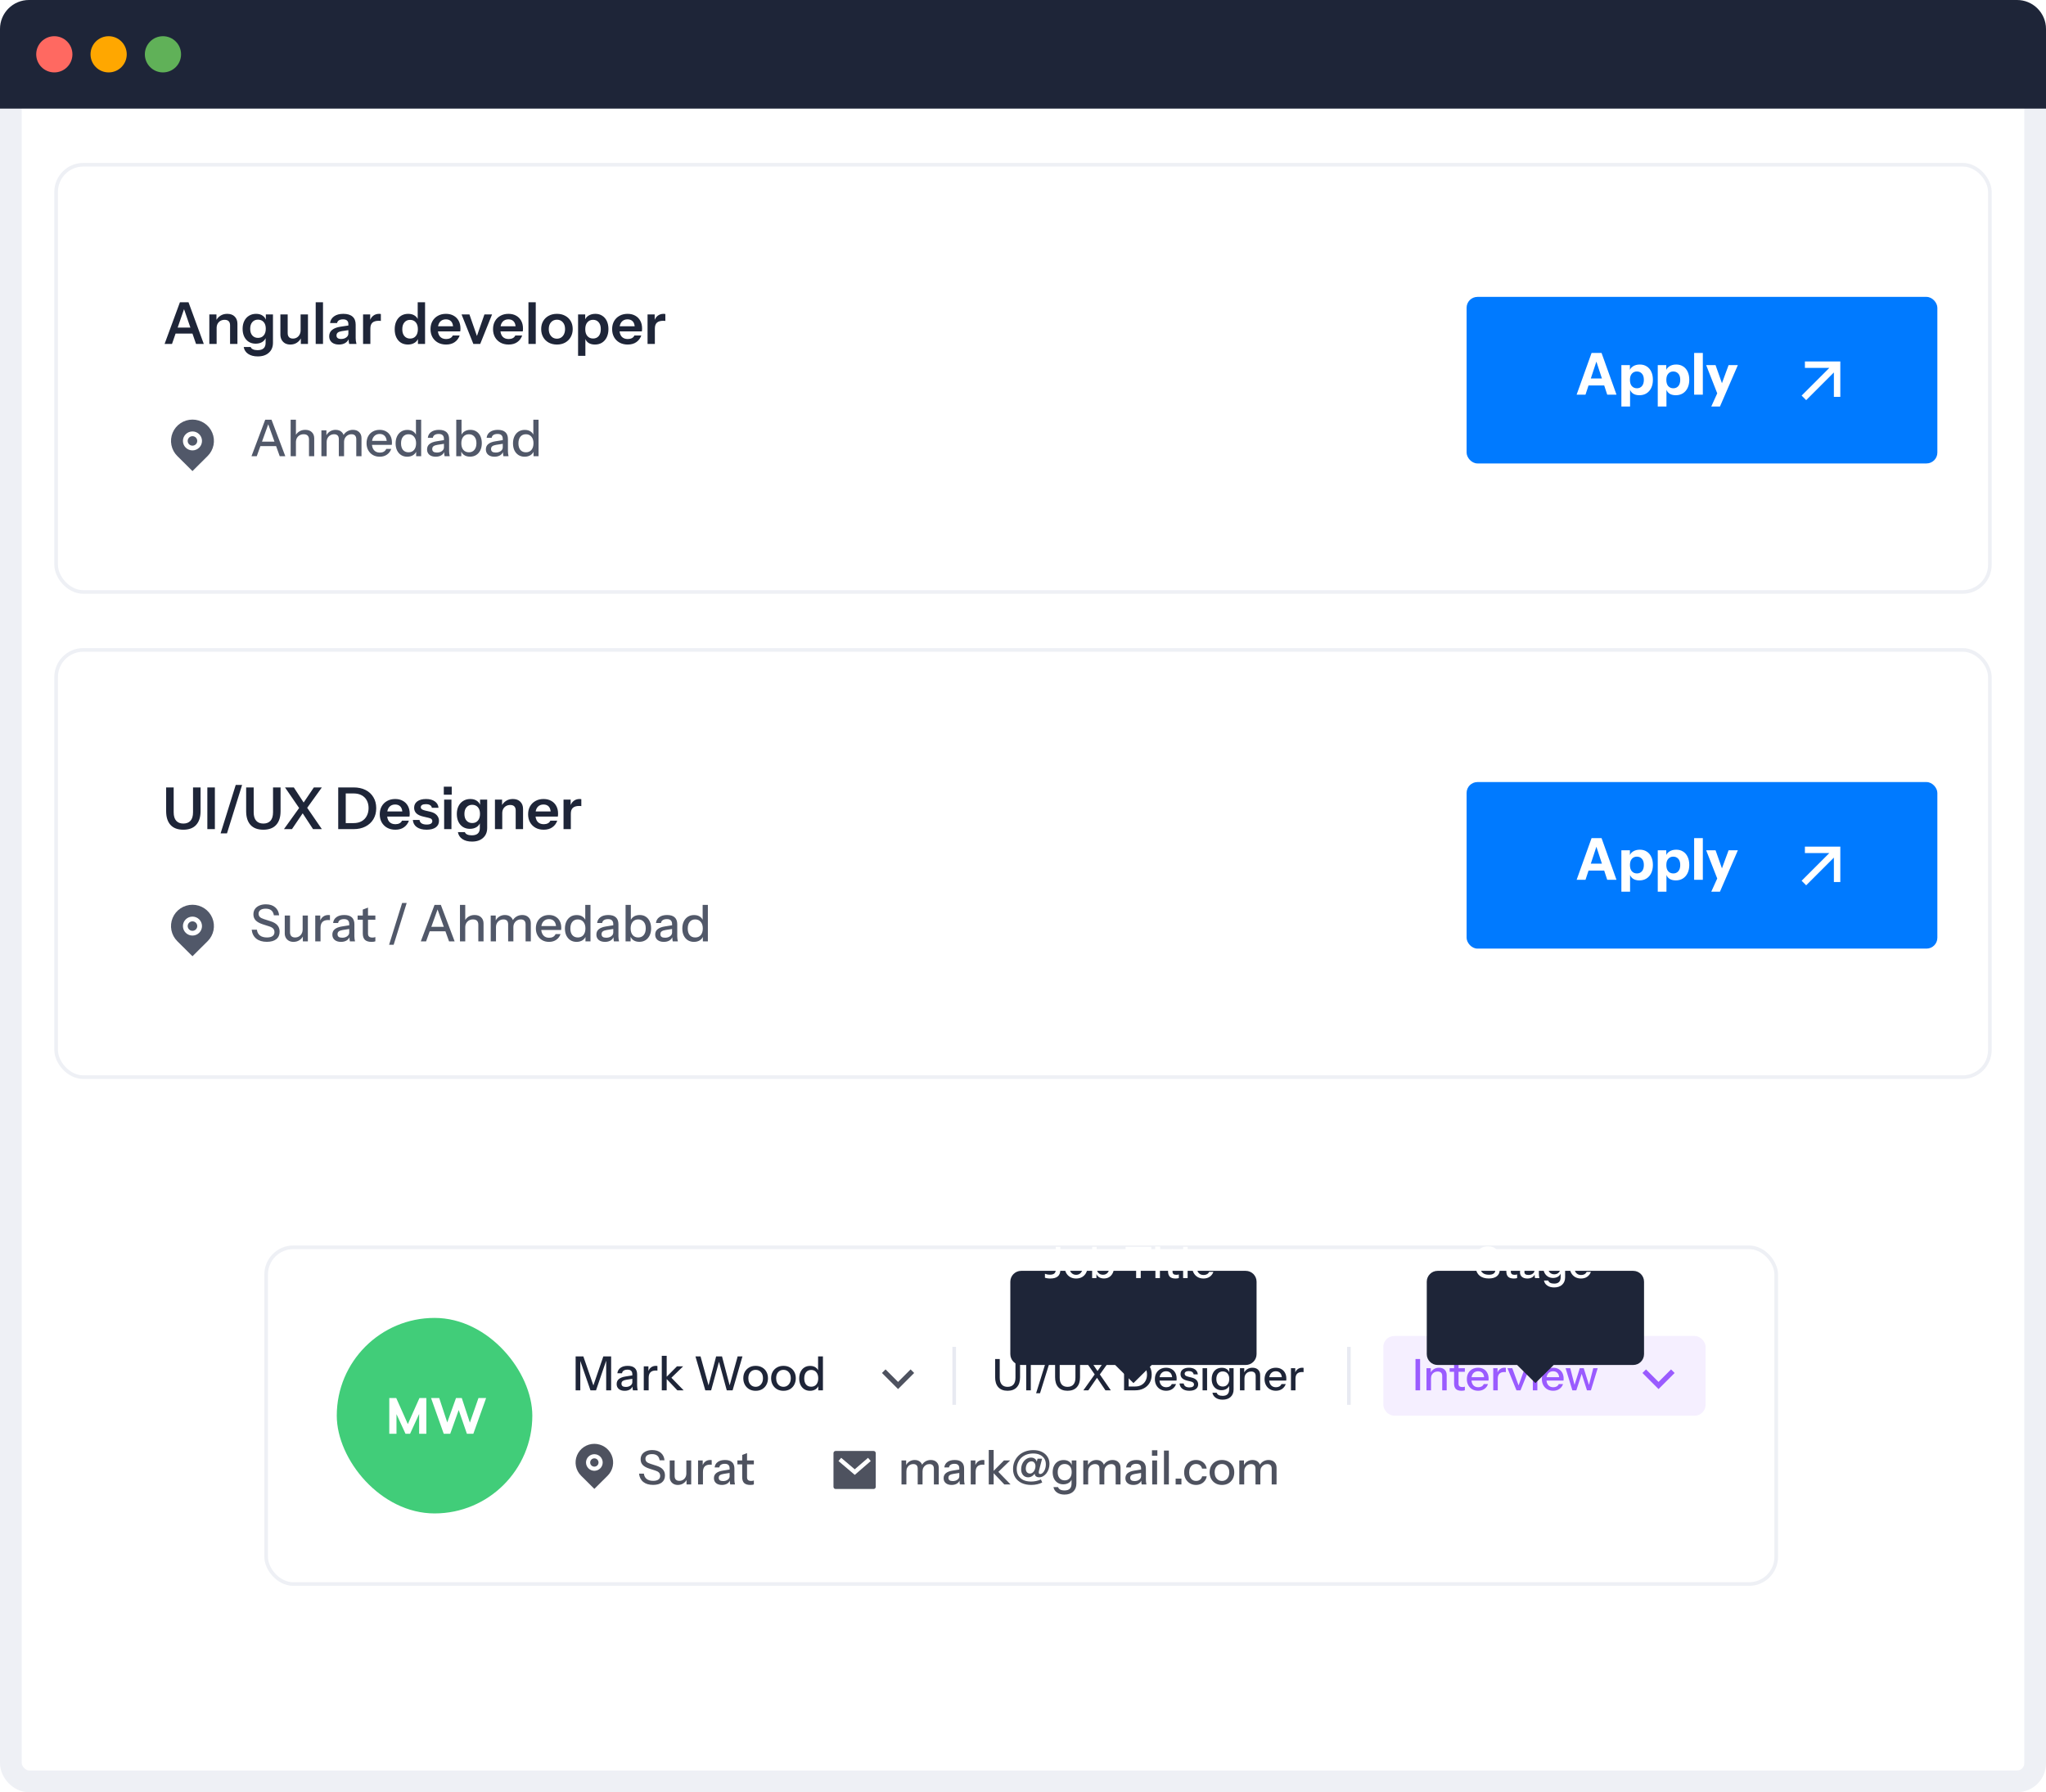 <svg width="565" height="495" viewBox="0 0 565 495" fill="none" xmlns="http://www.w3.org/2000/svg">
<rect x="3" y="3" width="559" height="489" rx="5" fill="white" stroke="#EEF0F5" stroke-width="6"/>
<path d="M0 8C0 3.582 3.582 0 8 0H557C561.418 0 565 3.582 565 8V30H0V8Z" fill="#1E2538"/>
<circle cx="15" cy="15" r="5" fill="#FF6961"/>
<circle cx="30" cy="15" r="5" fill="#FFA700"/>
<circle cx="45" cy="15" r="5" fill="#60B158"/>
<rect x="15.5" y="45.5" width="534" height="118" rx="7.5" fill="white" stroke="#EEF0F5"/>
<path d="M45.448 95L49.688 83.48H51.48L47.496 95H45.448ZM54.136 95L50.168 83.48H52.056L56.28 95H54.136ZM47.64 90.472H53.944V92.136H47.64V90.472ZM57.806 95V86.84H59.774V88.76H59.822V95H57.806ZM63.534 95V89.848C63.534 89.347 63.406 88.968 63.15 88.712C62.894 88.456 62.521 88.328 62.03 88.328C61.604 88.328 61.22 88.424 60.878 88.616C60.548 88.808 60.286 89.075 60.094 89.416C59.913 89.757 59.822 90.152 59.822 90.6L59.614 88.648C59.892 88.051 60.297 87.576 60.83 87.224C61.364 86.861 62.004 86.68 62.75 86.68C63.636 86.68 64.324 86.931 64.814 87.432C65.316 87.933 65.566 88.6 65.566 89.432V95H63.534ZM71.172 98.44C70.094 98.44 69.209 98.205 68.516 97.736C67.833 97.267 67.428 96.632 67.3 95.832H69.22C69.316 96.109 69.524 96.323 69.844 96.472C70.174 96.632 70.601 96.712 71.124 96.712C71.881 96.712 72.441 96.541 72.804 96.2C73.166 95.869 73.348 95.363 73.348 94.68V92.92L73.492 92.952C73.364 93.549 73.038 94.029 72.516 94.392C71.993 94.744 71.353 94.92 70.596 94.92C69.87 94.92 69.236 94.749 68.692 94.408C68.158 94.067 67.742 93.592 67.444 92.984C67.145 92.365 66.996 91.645 66.996 90.824C66.996 89.992 67.15 89.267 67.46 88.648C67.769 88.029 68.201 87.549 68.756 87.208C69.321 86.856 69.977 86.68 70.724 86.68C71.492 86.68 72.121 86.867 72.612 87.24C73.113 87.603 73.422 88.109 73.54 88.76L73.412 88.776V86.84H75.38V94.664C75.38 95.827 75.001 96.744 74.244 97.416C73.497 98.099 72.473 98.44 71.172 98.44ZM71.252 93.32C71.902 93.32 72.42 93.101 72.804 92.664C73.198 92.216 73.396 91.592 73.396 90.792C73.396 89.992 73.198 89.373 72.804 88.936C72.409 88.499 71.886 88.28 71.236 88.28C70.596 88.28 70.078 88.504 69.684 88.952C69.289 89.389 69.092 90.008 69.092 90.808C69.092 91.608 69.289 92.227 69.684 92.664C70.078 93.101 70.601 93.32 71.252 93.32ZM80.165 95.16C79.6 95.16 79.109 95.043 78.693 94.808C78.288 94.563 77.973 94.232 77.749 93.816C77.536 93.4 77.429 92.931 77.429 92.408V86.84H79.445V91.992C79.445 92.493 79.568 92.872 79.813 93.128C80.069 93.384 80.427 93.512 80.885 93.512C81.301 93.512 81.664 93.416 81.973 93.224C82.293 93.032 82.544 92.765 82.725 92.424C82.917 92.072 83.013 91.677 83.013 91.24L83.221 93.192C82.954 93.789 82.555 94.269 82.021 94.632C81.499 94.984 80.88 95.16 80.165 95.16ZM83.077 95V93.08H83.013V86.84H85.045V95H83.077ZM87.181 95V83.48H89.197V95H87.181ZM96.426 95C96.372 94.787 96.33 94.552 96.298 94.296C96.276 94.04 96.266 93.731 96.266 93.368H96.202V89.496C96.202 89.069 96.079 88.749 95.834 88.536C95.599 88.312 95.236 88.2 94.746 88.2C94.266 88.2 93.882 88.291 93.594 88.472C93.316 88.643 93.146 88.893 93.082 89.224H91.146C91.231 88.467 91.594 87.853 92.234 87.384C92.874 86.915 93.732 86.68 94.81 86.68C95.93 86.68 96.778 86.936 97.354 87.448C97.93 87.949 98.218 88.691 98.218 89.672V93.368C98.218 93.624 98.234 93.885 98.266 94.152C98.308 94.419 98.367 94.701 98.442 95H96.426ZM93.594 95.16C92.772 95.16 92.116 94.957 91.626 94.552C91.146 94.136 90.906 93.581 90.906 92.888C90.906 92.141 91.178 91.549 91.722 91.112C92.266 90.675 93.034 90.381 94.026 90.232L96.57 89.848V91.128L94.362 91.464C93.882 91.539 93.519 91.672 93.274 91.864C93.039 92.056 92.922 92.323 92.922 92.664C92.922 92.973 93.034 93.213 93.258 93.384C93.482 93.544 93.791 93.624 94.186 93.624C94.762 93.624 95.242 93.48 95.626 93.192C96.01 92.904 96.202 92.552 96.202 92.136L96.426 93.368C96.212 93.955 95.86 94.403 95.37 94.712C94.89 95.011 94.298 95.16 93.594 95.16ZM100.26 95V86.84H102.228V88.808H102.276V95H100.26ZM102.276 90.744L102.068 88.808C102.26 88.115 102.585 87.587 103.044 87.224C103.502 86.861 104.052 86.68 104.692 86.68C104.916 86.68 105.076 86.701 105.172 86.744V88.648C105.118 88.627 105.044 88.616 104.948 88.616C104.852 88.605 104.734 88.6 104.596 88.6C103.817 88.6 103.236 88.771 102.852 89.112C102.468 89.453 102.276 89.997 102.276 90.744ZM115.412 95V93.16L115.572 93.192C115.433 93.789 115.097 94.269 114.564 94.632C114.03 94.984 113.396 95.16 112.66 95.16C111.913 95.16 111.262 94.989 110.708 94.648C110.164 94.296 109.742 93.805 109.444 93.176C109.145 92.547 108.996 91.805 108.996 90.952C108.996 90.088 109.15 89.336 109.46 88.696C109.769 88.056 110.201 87.56 110.756 87.208C111.321 86.856 111.977 86.68 112.724 86.68C113.492 86.68 114.126 86.867 114.628 87.24C115.129 87.603 115.438 88.109 115.556 88.76L115.348 88.776V83.48H117.38V95H115.412ZM113.252 93.512C113.902 93.512 114.42 93.288 114.804 92.84C115.198 92.381 115.396 91.741 115.396 90.92C115.396 90.099 115.198 89.464 114.804 89.016C114.409 88.568 113.886 88.344 113.236 88.344C112.596 88.344 112.078 88.573 111.684 89.032C111.289 89.48 111.092 90.115 111.092 90.936C111.092 91.757 111.289 92.392 111.684 92.84C112.078 93.288 112.601 93.512 113.252 93.512ZM123.189 95.16C122.325 95.16 121.568 94.979 120.917 94.616C120.277 94.253 119.776 93.752 119.413 93.112C119.061 92.472 118.885 91.736 118.885 90.904C118.885 90.072 119.061 89.341 119.413 88.712C119.776 88.072 120.277 87.576 120.917 87.224C121.557 86.861 122.304 86.68 123.157 86.68C123.968 86.68 124.672 86.851 125.269 87.192C125.866 87.523 126.33 87.992 126.661 88.6C126.992 89.208 127.157 89.917 127.157 90.728C127.157 90.877 127.152 91.016 127.141 91.144C127.13 91.272 127.114 91.4 127.093 91.528H120.133V90.12H125.541L125.125 90.504C125.125 89.736 124.949 89.16 124.597 88.776C124.245 88.392 123.754 88.2 123.125 88.2C122.442 88.2 121.898 88.435 121.493 88.904C121.098 89.373 120.901 90.051 120.901 90.936C120.901 91.811 121.098 92.483 121.493 92.952C121.898 93.411 122.469 93.64 123.205 93.64C123.632 93.64 124.005 93.56 124.325 93.4C124.645 93.24 124.88 92.995 125.029 92.664H126.933C126.666 93.432 126.213 94.04 125.573 94.488C124.944 94.936 124.149 95.16 123.189 95.16ZM130.719 95L127.455 86.84H129.631L132.239 94.344H131.167L133.775 86.84H135.887L132.607 95H130.719ZM140.455 95.16C139.591 95.16 138.833 94.979 138.183 94.616C137.543 94.253 137.041 93.752 136.679 93.112C136.327 92.472 136.151 91.736 136.151 90.904C136.151 90.072 136.327 89.341 136.679 88.712C137.041 88.072 137.543 87.576 138.183 87.224C138.823 86.861 139.569 86.68 140.423 86.68C141.233 86.68 141.937 86.851 142.535 87.192C143.132 87.523 143.596 87.992 143.927 88.6C144.257 89.208 144.423 89.917 144.423 90.728C144.423 90.877 144.417 91.016 144.407 91.144C144.396 91.272 144.38 91.4 144.359 91.528H137.399V90.12H142.807L142.391 90.504C142.391 89.736 142.215 89.16 141.863 88.776C141.511 88.392 141.02 88.2 140.391 88.2C139.708 88.2 139.164 88.435 138.759 88.904C138.364 89.373 138.167 90.051 138.167 90.936C138.167 91.811 138.364 92.483 138.759 92.952C139.164 93.411 139.735 93.64 140.471 93.64C140.897 93.64 141.271 93.56 141.591 93.4C141.911 93.24 142.145 92.995 142.295 92.664H144.199C143.932 93.432 143.479 94.04 142.839 94.488C142.209 94.936 141.415 95.16 140.455 95.16ZM145.931 95V83.48H147.947V95H145.931ZM153.8 95.16C152.936 95.16 152.173 94.979 151.512 94.616C150.861 94.253 150.354 93.752 149.992 93.112C149.629 92.461 149.448 91.72 149.448 90.888C149.448 90.056 149.629 89.325 149.992 88.696C150.354 88.067 150.861 87.576 151.512 87.224C152.173 86.861 152.936 86.68 153.8 86.68C154.674 86.68 155.437 86.861 156.088 87.224C156.738 87.576 157.245 88.067 157.608 88.696C157.97 89.325 158.152 90.056 158.152 90.888C158.152 91.72 157.965 92.461 157.592 93.112C157.229 93.752 156.722 94.253 156.072 94.616C155.421 94.979 154.664 95.16 153.8 95.16ZM153.8 93.544C154.226 93.544 154.61 93.437 154.952 93.224C155.293 93 155.56 92.691 155.752 92.296C155.944 91.891 156.04 91.416 156.04 90.872C156.04 90.072 155.826 89.443 155.4 88.984C154.984 88.525 154.45 88.296 153.8 88.296C153.149 88.296 152.61 88.525 152.184 88.984C151.757 89.443 151.544 90.072 151.544 90.872C151.544 91.416 151.64 91.891 151.832 92.296C152.034 92.691 152.301 93 152.632 93.224C152.973 93.437 153.362 93.544 153.8 93.544ZM164.291 95.16C163.512 95.16 162.877 94.979 162.387 94.616C161.907 94.243 161.608 93.731 161.491 93.08L161.651 93.064V98.28H159.635V86.84H161.603V88.68L161.443 88.648C161.592 88.04 161.933 87.56 162.467 87.208C163 86.856 163.651 86.68 164.419 86.68C165.144 86.68 165.773 86.856 166.307 87.208C166.851 87.549 167.272 88.035 167.571 88.664C167.869 89.293 168.019 90.035 168.019 90.888C168.019 91.752 167.864 92.504 167.555 93.144C167.245 93.784 166.813 94.28 166.259 94.632C165.704 94.984 165.048 95.16 164.291 95.16ZM163.779 93.496C164.429 93.496 164.947 93.272 165.331 92.824C165.715 92.365 165.907 91.725 165.907 90.904C165.907 90.083 165.709 89.448 165.315 89C164.931 88.552 164.413 88.328 163.763 88.328C163.123 88.328 162.605 88.557 162.211 89.016C161.816 89.464 161.619 90.099 161.619 90.92C161.619 91.741 161.816 92.376 162.211 92.824C162.605 93.272 163.128 93.496 163.779 93.496ZM173.345 95.16C172.481 95.16 171.724 94.979 171.073 94.616C170.433 94.253 169.932 93.752 169.569 93.112C169.217 92.472 169.041 91.736 169.041 90.904C169.041 90.072 169.217 89.341 169.569 88.712C169.932 88.072 170.433 87.576 171.073 87.224C171.713 86.861 172.46 86.68 173.313 86.68C174.124 86.68 174.828 86.851 175.425 87.192C176.023 87.523 176.487 87.992 176.817 88.6C177.148 89.208 177.313 89.917 177.313 90.728C177.313 90.877 177.308 91.016 177.297 91.144C177.287 91.272 177.271 91.4 177.249 91.528H170.289V90.12H175.697L175.281 90.504C175.281 89.736 175.105 89.16 174.753 88.776C174.401 88.392 173.911 88.2 173.281 88.2C172.599 88.2 172.055 88.435 171.649 88.904C171.255 89.373 171.057 90.051 171.057 90.936C171.057 91.811 171.255 92.483 171.649 92.952C172.055 93.411 172.625 93.64 173.361 93.64C173.788 93.64 174.161 93.56 174.481 93.4C174.801 93.24 175.036 92.995 175.185 92.664H177.089C176.823 93.432 176.369 94.04 175.729 94.488C175.1 94.936 174.305 95.16 173.345 95.16ZM178.822 95V86.84H180.79V88.808H180.838V95H178.822ZM180.838 90.744L180.63 88.808C180.822 88.115 181.147 87.587 181.606 87.224C182.065 86.861 182.614 86.68 183.254 86.68C183.478 86.68 183.638 86.701 183.734 86.744V88.648C183.681 88.627 183.606 88.616 183.51 88.616C183.414 88.605 183.297 88.6 183.158 88.6C182.379 88.6 181.798 88.771 181.414 89.112C181.03 89.453 180.838 89.997 180.838 90.744Z" fill="#1E2538"/>
<path d="M69.448 126L73.242 115.92H74.53L70.904 126H69.448ZM77.246 126L73.62 115.92H74.978L78.786 126H77.246ZM71.366 121.982H76.77V123.214H71.366V121.982ZM80.262 126V115.92H81.718V126H80.262ZM85.33 126V121.408C85.33 120.913 85.204 120.545 84.952 120.302C84.71 120.059 84.346 119.938 83.86 119.938C83.44 119.938 83.067 120.031 82.74 120.218C82.423 120.405 82.171 120.661 81.984 120.988C81.807 121.315 81.718 121.702 81.718 122.15L81.536 120.442C81.77 119.91 82.129 119.49 82.614 119.182C83.1 118.874 83.664 118.72 84.308 118.72C85.074 118.72 85.676 118.935 86.114 119.364C86.553 119.793 86.772 120.363 86.772 121.072V126H85.33ZM88.752 126V118.86H90.138V120.54H90.209V126H88.752ZM93.569 126V121.338C93.569 120.853 93.457 120.498 93.233 120.274C93.008 120.05 92.686 119.938 92.266 119.938C91.874 119.938 91.52 120.031 91.203 120.218C90.894 120.395 90.652 120.647 90.475 120.974C90.297 121.291 90.209 121.669 90.209 122.108L90.026 120.442C90.26 119.91 90.61 119.49 91.076 119.182C91.552 118.874 92.085 118.72 92.672 118.72C93.382 118.72 93.947 118.925 94.367 119.336C94.796 119.747 95.01 120.288 95.01 120.96V126H93.569ZM98.385 126V121.338C98.385 120.853 98.268 120.498 98.034 120.274C97.811 120.05 97.489 119.938 97.069 119.938C96.686 119.938 96.336 120.031 96.019 120.218C95.71 120.395 95.463 120.647 95.276 120.974C95.099 121.291 95.01 121.669 95.01 122.108L94.716 120.442C94.959 119.91 95.323 119.49 95.808 119.182C96.303 118.874 96.854 118.72 97.46 118.72C98.179 118.72 98.753 118.93 99.183 119.35C99.612 119.761 99.826 120.311 99.826 121.002V126H98.385ZM104.862 126.14C104.143 126.14 103.508 125.981 102.958 125.664C102.416 125.347 101.992 124.908 101.684 124.348C101.376 123.788 101.222 123.144 101.222 122.416C101.222 121.679 101.371 121.035 101.67 120.484C101.978 119.924 102.407 119.49 102.958 119.182C103.508 118.874 104.138 118.72 104.848 118.72C105.538 118.72 106.136 118.869 106.64 119.168C107.153 119.457 107.545 119.863 107.816 120.386C108.096 120.909 108.236 121.529 108.236 122.248C108.236 122.36 108.231 122.467 108.222 122.57C108.222 122.663 108.212 122.761 108.194 122.864H102.202V121.772H107.172L106.808 122.206C106.808 121.441 106.635 120.857 106.29 120.456C105.944 120.055 105.464 119.854 104.848 119.854C104.185 119.854 103.658 120.083 103.266 120.54C102.883 120.988 102.692 121.613 102.692 122.416C102.692 123.228 102.883 123.863 103.266 124.32C103.658 124.777 104.199 125.006 104.89 125.006C105.31 125.006 105.674 124.922 105.982 124.754C106.29 124.577 106.518 124.32 106.668 123.984H108.04C107.806 124.656 107.41 125.183 106.85 125.566C106.299 125.949 105.636 126.14 104.862 126.14ZM114.918 126V124.362L115.058 124.404C114.909 124.936 114.601 125.361 114.134 125.678C113.667 125.986 113.107 126.14 112.454 126.14C111.81 126.14 111.245 125.986 110.76 125.678C110.284 125.37 109.911 124.941 109.64 124.39C109.379 123.839 109.248 123.195 109.248 122.458C109.248 121.711 109.383 121.058 109.654 120.498C109.925 119.938 110.303 119.504 110.788 119.196C111.273 118.888 111.843 118.734 112.496 118.734C113.177 118.734 113.737 118.897 114.176 119.224C114.624 119.541 114.918 119.989 115.058 120.568L114.862 120.596V115.92H116.304V126H114.918ZM112.818 124.922C113.462 124.922 113.971 124.703 114.344 124.264C114.717 123.816 114.904 123.2 114.904 122.416C114.904 121.651 114.713 121.049 114.33 120.61C113.957 120.162 113.448 119.938 112.804 119.938C112.169 119.938 111.665 120.162 111.292 120.61C110.928 121.049 110.746 121.665 110.746 122.458C110.746 123.233 110.928 123.839 111.292 124.278C111.665 124.707 112.174 124.922 112.818 124.922ZM122.776 126C122.729 125.823 122.697 125.627 122.678 125.412C122.669 125.197 122.664 124.936 122.664 124.628H122.594V121.226C122.594 120.769 122.477 120.428 122.244 120.204C122.02 119.971 121.661 119.854 121.166 119.854C120.69 119.854 120.307 119.947 120.018 120.134C119.738 120.321 119.575 120.587 119.528 120.932H118.142C118.207 120.26 118.511 119.723 119.052 119.322C119.593 118.921 120.317 118.72 121.222 118.72C122.155 118.72 122.855 118.939 123.322 119.378C123.789 119.807 124.022 120.442 124.022 121.282V124.628C124.022 124.843 124.036 125.062 124.064 125.286C124.092 125.51 124.134 125.748 124.19 126H122.776ZM120.312 126.14C119.584 126.14 119.005 125.963 118.576 125.608C118.147 125.244 117.932 124.754 117.932 124.138C117.932 123.503 118.156 123.004 118.604 122.64C119.061 122.267 119.715 122.015 120.564 121.884L122.916 121.506V122.528L120.788 122.864C120.312 122.939 119.953 123.065 119.71 123.242C119.477 123.419 119.36 123.676 119.36 124.012C119.36 124.339 119.467 124.586 119.682 124.754C119.906 124.913 120.228 124.992 120.648 124.992C121.208 124.992 121.67 124.857 122.034 124.586C122.407 124.315 122.594 123.975 122.594 123.564L122.776 124.6C122.608 125.095 122.309 125.477 121.88 125.748C121.451 126.009 120.928 126.14 120.312 126.14ZM129.803 126.126C129.131 126.126 128.571 125.967 128.123 125.65C127.675 125.323 127.381 124.871 127.241 124.292L127.381 124.264V126H125.995V115.92H127.451V120.498L127.297 120.456C127.455 119.915 127.763 119.49 128.221 119.182C128.687 118.874 129.247 118.72 129.901 118.72C130.545 118.72 131.1 118.874 131.567 119.182C132.043 119.49 132.407 119.919 132.659 120.47C132.92 121.021 133.051 121.665 133.051 122.402C133.051 123.149 132.915 123.802 132.645 124.362C132.374 124.922 131.996 125.356 131.511 125.664C131.025 125.972 130.456 126.126 129.803 126.126ZM129.495 124.922C130.129 124.922 130.633 124.698 131.007 124.25C131.38 123.802 131.567 123.186 131.567 122.402C131.567 121.627 131.38 121.025 131.007 120.596C130.633 120.157 130.125 119.938 129.481 119.938C128.846 119.938 128.337 120.162 127.955 120.61C127.581 121.049 127.395 121.66 127.395 122.444C127.395 123.209 127.581 123.816 127.955 124.264C128.337 124.703 128.851 124.922 129.495 124.922ZM139.018 126C138.972 125.823 138.939 125.627 138.92 125.412C138.911 125.197 138.906 124.936 138.906 124.628H138.836V121.226C138.836 120.769 138.72 120.428 138.486 120.204C138.262 119.971 137.903 119.854 137.408 119.854C136.932 119.854 136.55 119.947 136.26 120.134C135.98 120.321 135.817 120.587 135.77 120.932H134.384C134.45 120.26 134.753 119.723 135.294 119.322C135.836 118.921 136.559 118.72 137.464 118.72C138.398 118.72 139.098 118.939 139.564 119.378C140.031 119.807 140.264 120.442 140.264 121.282V124.628C140.264 124.843 140.278 125.062 140.306 125.286C140.334 125.51 140.376 125.748 140.432 126H139.018ZM136.554 126.14C135.826 126.14 135.248 125.963 134.818 125.608C134.389 125.244 134.174 124.754 134.174 124.138C134.174 123.503 134.398 123.004 134.846 122.64C135.304 122.267 135.957 122.015 136.806 121.884L139.158 121.506V122.528L137.03 122.864C136.554 122.939 136.195 123.065 135.952 123.242C135.719 123.419 135.602 123.676 135.602 124.012C135.602 124.339 135.71 124.586 135.924 124.754C136.148 124.913 136.47 124.992 136.89 124.992C137.45 124.992 137.912 124.857 138.276 124.586C138.65 124.315 138.836 123.975 138.836 123.564L139.018 124.6C138.85 125.095 138.552 125.477 138.122 125.748C137.693 126.009 137.17 126.14 136.554 126.14ZM147.334 126V124.362L147.474 124.404C147.325 124.936 147.017 125.361 146.55 125.678C146.083 125.986 145.523 126.14 144.87 126.14C144.226 126.14 143.661 125.986 143.176 125.678C142.7 125.37 142.327 124.941 142.056 124.39C141.795 123.839 141.664 123.195 141.664 122.458C141.664 121.711 141.799 121.058 142.07 120.498C142.341 119.938 142.719 119.504 143.204 119.196C143.689 118.888 144.259 118.734 144.912 118.734C145.593 118.734 146.153 118.897 146.592 119.224C147.04 119.541 147.334 119.989 147.474 120.568L147.278 120.596V115.92H148.72V126H147.334ZM145.234 124.922C145.878 124.922 146.387 124.703 146.76 124.264C147.133 123.816 147.32 123.2 147.32 122.416C147.32 121.651 147.129 121.049 146.746 120.61C146.373 120.162 145.864 119.938 145.22 119.938C144.585 119.938 144.081 120.162 143.708 120.61C143.344 121.049 143.162 121.665 143.162 122.458C143.162 123.233 143.344 123.839 143.708 124.278C144.081 124.707 144.59 124.922 145.234 124.922Z" fill="#515869"/>
<path d="M57.339 125.946L53.149 130.111L48.958 125.946C48.13 125.122 47.565 124.072 47.337 122.929C47.108 121.786 47.225 120.602 47.674 119.526C48.122 118.449 48.882 117.529 49.856 116.882C50.831 116.234 51.977 115.889 53.149 115.889C54.321 115.889 55.466 116.234 56.441 116.882C57.415 117.529 58.175 118.449 58.623 119.526C59.072 120.602 59.189 121.786 58.961 122.929C58.732 124.072 58.168 125.122 57.339 125.946ZM53.149 124.398C53.847 124.398 54.517 124.122 55.011 123.631C55.505 123.14 55.782 122.474 55.782 121.78C55.782 121.086 55.505 120.42 55.011 119.929C54.517 119.438 53.847 119.162 53.149 119.162C52.45 119.162 51.78 119.438 51.286 119.929C50.792 120.42 50.515 121.086 50.515 121.78C50.515 122.474 50.792 123.14 51.286 123.631C51.78 124.122 52.45 124.398 53.149 124.398ZM53.149 123.089C52.799 123.089 52.464 122.951 52.217 122.706C51.971 122.46 51.832 122.127 51.832 121.78C51.832 121.433 51.971 121.1 52.217 120.854C52.464 120.609 52.799 120.471 53.149 120.471C53.498 120.471 53.833 120.609 54.08 120.854C54.327 121.1 54.465 121.433 54.465 121.78C54.465 122.127 54.327 122.46 54.08 122.706C53.833 122.951 53.498 123.089 53.149 123.089Z" fill="#515869"/>
<rect x="405" y="82" width="130" height="46" rx="3" fill="#007AFF"/>
<path d="M435.384 109L439.512 97.48H441.624L437.832 109H435.384ZM443.832 109L440.056 97.48H442.264L446.392 109H443.832ZM437.56 104.536H444.024V106.456H437.56V104.536ZM452.717 109.16C451.939 109.16 451.315 108.979 450.845 108.616C450.376 108.253 450.099 107.757 450.013 107.128L450.141 107.112V112.28H447.741V100.84H450.093V102.648L449.949 102.616C450.067 102.019 450.387 101.549 450.909 101.208C451.432 100.856 452.077 100.68 452.845 100.68C453.581 100.68 454.216 100.856 454.749 101.208C455.293 101.549 455.709 102.035 455.997 102.664C456.296 103.293 456.445 104.035 456.445 104.888C456.445 105.752 456.291 106.504 455.981 107.144C455.672 107.784 455.24 108.28 454.685 108.632C454.131 108.984 453.475 109.16 452.717 109.16ZM452.045 107.24C452.611 107.24 453.069 107.037 453.421 106.632C453.773 106.227 453.949 105.651 453.949 104.904C453.949 104.157 453.768 103.587 453.405 103.192C453.053 102.797 452.589 102.6 452.013 102.6C451.459 102.6 451 102.803 450.637 103.208C450.285 103.603 450.109 104.173 450.109 104.92C450.109 105.667 450.285 106.243 450.637 106.648C451 107.043 451.469 107.24 452.045 107.24ZM462.764 109.16C461.985 109.16 461.361 108.979 460.892 108.616C460.423 108.253 460.145 107.757 460.06 107.128L460.188 107.112V112.28H457.788V100.84H460.14V102.648L459.996 102.616C460.113 102.019 460.433 101.549 460.956 101.208C461.479 100.856 462.124 100.68 462.892 100.68C463.628 100.68 464.263 100.856 464.796 101.208C465.34 101.549 465.756 102.035 466.044 102.664C466.343 103.293 466.492 104.035 466.492 104.888C466.492 105.752 466.337 106.504 466.028 107.144C465.719 107.784 465.287 108.28 464.732 108.632C464.177 108.984 463.521 109.16 462.764 109.16ZM462.092 107.24C462.657 107.24 463.116 107.037 463.468 106.632C463.82 106.227 463.996 105.651 463.996 104.904C463.996 104.157 463.815 103.587 463.452 103.192C463.1 102.797 462.636 102.6 462.06 102.6C461.505 102.6 461.047 102.803 460.684 103.208C460.332 103.603 460.156 104.173 460.156 104.92C460.156 105.667 460.332 106.243 460.684 106.648C461.047 107.043 461.516 107.24 462.092 107.24ZM467.835 109V97.48H470.235V109H467.835ZM472.564 112.28L474.82 107.288L475.236 106.6L477.348 100.84H479.908L474.964 112.28H472.564ZM474.292 108.84L471.155 100.84H473.748L476.324 108.136L474.292 108.84Z" fill="white"/>
<g clip-path="url(#clip0_23987_66744)">
<path d="M505.167 101.611L497.516 109.261L498.773 110.518L506.424 102.868L506.424 109.611L508.201 109.611L508.201 99.833L498.424 99.833L498.424 101.611L505.167 101.611Z" fill="white"/>
</g>
<rect x="15.5" y="179.5" width="534" height="118" rx="7.5" fill="white" stroke="#EEF0F5"/>
<path d="M50.616 229.16C49.059 229.16 47.88 228.717 47.08 227.832C46.28 226.947 45.88 225.677 45.88 224.024V217.48H47.96V224.328C47.96 225.384 48.195 226.173 48.664 226.696C49.133 227.208 49.789 227.464 50.632 227.464C51.475 227.464 52.131 227.208 52.6 226.696C53.069 226.173 53.304 225.389 53.304 224.344V217.48H55.384V224.04C55.384 225.683 54.979 226.947 54.168 227.832C53.368 228.717 52.184 229.16 50.616 229.16ZM57.258 229V217.48H59.338V229H57.258ZM60.92 230.168L65.096 216.792H66.856L62.68 230.168H60.92ZM72.71 229.16C71.152 229.16 69.974 228.717 69.174 227.832C68.374 226.947 67.974 225.677 67.974 224.024V217.48H70.054V224.328C70.054 225.384 70.288 226.173 70.758 226.696C71.227 227.208 71.883 227.464 72.726 227.464C73.568 227.464 74.224 227.208 74.694 226.696C75.163 226.173 75.398 225.389 75.398 224.344V217.48H77.478V224.04C77.478 225.683 77.072 226.947 76.262 227.832C75.462 228.717 74.278 229.16 72.71 229.16ZM86.448 229L83.072 223.848L78.704 217.48H81.136L84.304 222.344L88.88 229H86.448ZM83.376 222.36L86.672 217.48H88.88L84.144 224.072L83.376 222.36ZM83.92 224.136L80.624 229H78.416L83.136 222.424L83.92 224.136ZM94.662 229V227.336H97.638C98.513 227.336 99.26 227.16 99.878 226.808C100.497 226.456 100.966 225.965 101.286 225.336C101.617 224.707 101.782 223.987 101.782 223.176C101.782 222.376 101.617 221.672 101.286 221.064C100.966 220.456 100.497 219.987 99.878 219.656C99.27 219.315 98.524 219.144 97.638 219.144H94.694V217.48H97.638C98.897 217.48 99.996 217.715 100.934 218.184C101.873 218.653 102.598 219.32 103.11 220.184C103.633 221.037 103.894 222.045 103.894 223.208C103.894 224.371 103.633 225.389 103.11 226.264C102.588 227.128 101.857 227.8 100.918 228.28C99.99 228.76 98.902 229 97.654 229H94.662ZM93.398 229V217.48H95.478V229H93.398ZM109.174 229.16C108.31 229.16 107.552 228.979 106.902 228.616C106.262 228.253 105.76 227.752 105.398 227.112C105.046 226.472 104.87 225.736 104.87 224.904C104.87 224.072 105.046 223.341 105.398 222.712C105.76 222.072 106.262 221.576 106.902 221.224C107.542 220.861 108.288 220.68 109.141 220.68C109.952 220.68 110.656 220.851 111.254 221.192C111.851 221.523 112.315 221.992 112.646 222.6C112.976 223.208 113.142 223.917 113.142 224.728C113.142 224.877 113.136 225.016 113.126 225.144C113.115 225.272 113.099 225.4 113.078 225.528H106.118V224.12H111.526L111.11 224.504C111.11 223.736 110.934 223.16 110.582 222.776C110.23 222.392 109.739 222.2 109.11 222.2C108.427 222.2 107.883 222.435 107.478 222.904C107.083 223.373 106.886 224.051 106.886 224.936C106.886 225.811 107.083 226.483 107.478 226.952C107.883 227.411 108.454 227.64 109.19 227.64C109.616 227.64 109.99 227.56 110.31 227.4C110.63 227.24 110.864 226.995 111.014 226.664H112.918C112.651 227.432 112.198 228.04 111.558 228.488C110.928 228.936 110.134 229.16 109.174 229.16ZM117.817 229.16C116.686 229.16 115.785 228.925 115.113 228.456C114.441 227.976 114.073 227.315 114.009 226.472H115.849C115.902 226.888 116.1 227.203 116.441 227.416C116.782 227.629 117.241 227.736 117.817 227.736C118.34 227.736 118.729 227.656 118.985 227.496C119.252 227.325 119.385 227.085 119.385 226.776C119.385 226.552 119.31 226.371 119.161 226.232C119.012 226.083 118.729 225.96 118.313 225.864L117.001 225.56C116.105 225.368 115.438 225.069 115.001 224.664C114.574 224.248 114.361 223.731 114.361 223.112C114.361 222.355 114.649 221.763 115.225 221.336C115.812 220.899 116.617 220.68 117.641 220.68C118.654 220.68 119.465 220.899 120.073 221.336C120.692 221.763 121.033 222.355 121.097 223.112H119.257C119.204 222.781 119.033 222.531 118.745 222.36C118.468 222.189 118.084 222.104 117.593 222.104C117.134 222.104 116.788 222.179 116.553 222.328C116.318 222.467 116.201 222.675 116.201 222.952C116.201 223.165 116.292 223.347 116.473 223.496C116.654 223.635 116.958 223.757 117.385 223.864L118.793 224.184C119.593 224.365 120.196 224.68 120.601 225.128C121.017 225.576 121.225 226.104 121.225 226.712C121.225 227.491 120.926 228.093 120.329 228.52C119.732 228.947 118.894 229.16 117.817 229.16ZM122.65 229V220.84H124.666V229H122.65ZM122.554 219.496V217.272H124.746V219.496H122.554ZM130.328 232.44C129.251 232.44 128.365 232.205 127.672 231.736C126.989 231.267 126.584 230.632 126.456 229.832H128.376C128.472 230.109 128.68 230.323 129 230.472C129.331 230.632 129.757 230.712 130.28 230.712C131.037 230.712 131.597 230.541 131.96 230.2C132.323 229.869 132.504 229.363 132.504 228.68V226.92L132.648 226.952C132.52 227.549 132.195 228.029 131.672 228.392C131.149 228.744 130.509 228.92 129.752 228.92C129.027 228.92 128.392 228.749 127.848 228.408C127.315 228.067 126.899 227.592 126.6 226.984C126.301 226.365 126.152 225.645 126.152 224.824C126.152 223.992 126.307 223.267 126.616 222.648C126.925 222.029 127.357 221.549 127.912 221.208C128.477 220.856 129.133 220.68 129.88 220.68C130.648 220.68 131.277 220.867 131.768 221.24C132.269 221.603 132.579 222.109 132.696 222.76L132.568 222.776V220.84H134.536V228.664C134.536 229.827 134.157 230.744 133.4 231.416C132.653 232.099 131.629 232.44 130.328 232.44ZM130.408 227.32C131.059 227.32 131.576 227.101 131.96 226.664C132.355 226.216 132.552 225.592 132.552 224.792C132.552 223.992 132.355 223.373 131.96 222.936C131.565 222.499 131.043 222.28 130.392 222.28C129.752 222.28 129.235 222.504 128.84 222.952C128.445 223.389 128.248 224.008 128.248 224.808C128.248 225.608 128.445 226.227 128.84 226.664C129.235 227.101 129.757 227.32 130.408 227.32ZM136.681 229V220.84H138.649V222.76H138.697V229H136.681ZM142.409 229V223.848C142.409 223.347 142.281 222.968 142.025 222.712C141.769 222.456 141.396 222.328 140.905 222.328C140.479 222.328 140.095 222.424 139.753 222.616C139.423 222.808 139.161 223.075 138.969 223.416C138.788 223.757 138.697 224.152 138.697 224.6L138.489 222.648C138.767 222.051 139.172 221.576 139.705 221.224C140.239 220.861 140.879 220.68 141.625 220.68C142.511 220.68 143.199 220.931 143.689 221.432C144.191 221.933 144.441 222.6 144.441 223.432V229H142.409ZM150.142 229.16C149.278 229.16 148.521 228.979 147.87 228.616C147.23 228.253 146.729 227.752 146.366 227.112C146.014 226.472 145.838 225.736 145.838 224.904C145.838 224.072 146.014 223.341 146.366 222.712C146.729 222.072 147.23 221.576 147.87 221.224C148.51 220.861 149.257 220.68 150.11 220.68C150.921 220.68 151.625 220.851 152.222 221.192C152.82 221.523 153.284 221.992 153.614 222.6C153.945 223.208 154.11 223.917 154.11 224.728C154.11 224.877 154.105 225.016 154.094 225.144C154.084 225.272 154.068 225.4 154.046 225.528H147.086V224.12H152.494L152.078 224.504C152.078 223.736 151.902 223.16 151.55 222.776C151.198 222.392 150.708 222.2 150.078 222.2C149.396 222.2 148.852 222.435 148.446 222.904C148.052 223.373 147.854 224.051 147.854 224.936C147.854 225.811 148.052 226.483 148.446 226.952C148.852 227.411 149.422 227.64 150.158 227.64C150.585 227.64 150.958 227.56 151.278 227.4C151.598 227.24 151.833 226.995 151.982 226.664H153.886C153.62 227.432 153.166 228.04 152.526 228.488C151.897 228.936 151.102 229.16 150.142 229.16ZM155.619 229V220.84H157.587V222.808H157.635V229H155.619ZM157.635 224.744L157.427 222.808C157.619 222.115 157.944 221.587 158.403 221.224C158.862 220.861 159.411 220.68 160.051 220.68C160.275 220.68 160.435 220.701 160.531 220.744V222.648C160.478 222.627 160.403 222.616 160.307 222.616C160.211 222.605 160.094 222.6 159.955 222.6C159.176 222.6 158.595 222.771 158.211 223.112C157.827 223.453 157.635 223.997 157.635 224.744Z" fill="#1E2538"/>
<path d="M73.69 260.126C72.477 260.126 71.506 259.837 70.778 259.258C70.05 258.679 69.625 257.853 69.504 256.78H70.946C71.03 257.48 71.31 258.012 71.786 258.376C72.262 258.74 72.906 258.922 73.718 258.922C74.399 258.922 74.913 258.796 75.258 258.544C75.613 258.292 75.79 257.933 75.79 257.466C75.79 257.046 75.673 256.715 75.44 256.472C75.207 256.22 74.838 256.015 74.334 255.856L72.584 255.296C71.688 255.007 71.03 254.643 70.61 254.204C70.19 253.765 69.98 253.21 69.98 252.538C69.98 251.969 70.12 251.479 70.4 251.068C70.689 250.657 71.091 250.34 71.604 250.116C72.127 249.883 72.733 249.766 73.424 249.766C74.488 249.766 75.337 250.037 75.972 250.578C76.616 251.11 76.985 251.852 77.078 252.804H75.636C75.524 252.169 75.281 251.707 74.908 251.418C74.535 251.119 74.021 250.97 73.368 250.97C72.752 250.97 72.271 251.091 71.926 251.334C71.581 251.577 71.408 251.917 71.408 252.356C71.408 252.711 71.52 253.009 71.744 253.252C71.977 253.485 72.36 253.686 72.892 253.854L74.726 254.442C75.575 254.713 76.201 255.081 76.602 255.548C77.013 256.015 77.218 256.603 77.218 257.312C77.218 258.208 76.91 258.903 76.294 259.398C75.678 259.883 74.81 260.126 73.69 260.126ZM81.041 260.14C80.565 260.14 80.145 260.042 79.781 259.846C79.417 259.641 79.133 259.361 78.927 259.006C78.731 258.651 78.633 258.245 78.633 257.788V252.86H80.089V257.452C80.089 257.947 80.211 258.315 80.453 258.558C80.696 258.801 81.041 258.922 81.489 258.922C81.891 258.922 82.245 258.829 82.553 258.642C82.871 258.455 83.118 258.199 83.295 257.872C83.482 257.536 83.575 257.149 83.575 256.71L83.757 258.418C83.524 258.941 83.165 259.361 82.679 259.678C82.203 259.986 81.657 260.14 81.041 260.14ZM83.631 260V258.32H83.575V252.86H85.017V260H83.631ZM87.057 260V252.86H88.443V254.638H88.513V260H87.057ZM88.513 256.276L88.331 254.582C88.499 253.975 88.788 253.513 89.199 253.196C89.61 252.879 90.1 252.72 90.669 252.72C90.884 252.72 91.033 252.739 91.117 252.776V254.148C91.07 254.129 91.005 254.12 90.921 254.12C90.837 254.111 90.734 254.106 90.613 254.106C89.913 254.106 89.386 254.288 89.031 254.652C88.686 255.016 88.513 255.557 88.513 256.276ZM96.622 260C96.575 259.823 96.542 259.627 96.524 259.412C96.514 259.197 96.51 258.936 96.51 258.628H96.44V255.226C96.44 254.769 96.323 254.428 96.09 254.204C95.866 253.971 95.506 253.854 95.012 253.854C94.536 253.854 94.153 253.947 93.864 254.134C93.584 254.321 93.42 254.587 93.374 254.932H91.988C92.053 254.26 92.356 253.723 92.898 253.322C93.439 252.921 94.162 252.72 95.068 252.72C96.001 252.72 96.701 252.939 97.168 253.378C97.634 253.807 97.868 254.442 97.868 255.282V258.628C97.868 258.843 97.882 259.062 97.91 259.286C97.938 259.51 97.98 259.748 98.036 260H96.622ZM94.158 260.14C93.43 260.14 92.851 259.963 92.422 259.608C91.992 259.244 91.778 258.754 91.778 258.138C91.778 257.503 92.002 257.004 92.45 256.64C92.907 256.267 93.56 256.015 94.41 255.884L96.762 255.506V256.528L94.634 256.864C94.158 256.939 93.798 257.065 93.556 257.242C93.322 257.419 93.206 257.676 93.206 258.012C93.206 258.339 93.313 258.586 93.528 258.754C93.752 258.913 94.074 258.992 94.494 258.992C95.054 258.992 95.516 258.857 95.88 258.586C96.253 258.315 96.44 257.975 96.44 257.564L96.622 258.6C96.454 259.095 96.155 259.477 95.726 259.748C95.296 260.009 94.774 260.14 94.158 260.14ZM102.591 260.14C101.761 260.14 101.149 259.949 100.757 259.566C100.375 259.174 100.183 258.6 100.183 257.844V251.222L101.625 250.676V257.858C101.625 258.231 101.723 258.507 101.919 258.684C102.115 258.861 102.433 258.95 102.871 258.95C103.039 258.95 103.189 258.936 103.319 258.908C103.45 258.88 103.562 258.847 103.655 258.81V259.986C103.553 260.033 103.408 260.07 103.221 260.098C103.035 260.126 102.825 260.14 102.591 260.14ZM98.755 254.022V252.86H103.655V254.022H98.755ZM107.447 260.938L111.045 249.402H112.305L108.707 260.938H107.447ZM116.206 260L120 249.92H121.288L117.662 260H116.206ZM124.004 260L120.378 249.92H121.736L125.544 260H124.004ZM118.124 255.982H123.528V257.214H118.124V255.982ZM127.02 260V249.92H128.476V260H127.02ZM132.088 260V255.408C132.088 254.913 131.962 254.545 131.71 254.302C131.467 254.059 131.103 253.938 130.618 253.938C130.198 253.938 129.825 254.031 129.498 254.218C129.181 254.405 128.929 254.661 128.742 254.988C128.565 255.315 128.476 255.702 128.476 256.15L128.294 254.442C128.527 253.91 128.887 253.49 129.372 253.182C129.857 252.874 130.422 252.72 131.066 252.72C131.831 252.72 132.433 252.935 132.872 253.364C133.311 253.793 133.53 254.363 133.53 255.072V260H132.088ZM135.51 260V252.86H136.896V254.54H136.966V260H135.51ZM140.326 260V255.338C140.326 254.853 140.214 254.498 139.99 254.274C139.766 254.05 139.444 253.938 139.024 253.938C138.632 253.938 138.278 254.031 137.96 254.218C137.652 254.395 137.41 254.647 137.232 254.974C137.055 255.291 136.966 255.669 136.966 256.108L136.784 254.442C137.018 253.91 137.368 253.49 137.834 253.182C138.31 252.874 138.842 252.72 139.43 252.72C140.14 252.72 140.704 252.925 141.124 253.336C141.554 253.747 141.768 254.288 141.768 254.96V260H140.326ZM145.142 260V255.338C145.142 254.853 145.026 254.498 144.792 254.274C144.568 254.05 144.246 253.938 143.826 253.938C143.444 253.938 143.094 254.031 142.776 254.218C142.468 254.395 142.221 254.647 142.034 254.974C141.857 255.291 141.768 255.669 141.768 256.108L141.474 254.442C141.717 253.91 142.081 253.49 142.566 253.182C143.061 252.874 143.612 252.72 144.218 252.72C144.937 252.72 145.511 252.93 145.94 253.35C146.37 253.761 146.584 254.311 146.584 255.002V260H145.142ZM151.62 260.14C150.901 260.14 150.266 259.981 149.716 259.664C149.174 259.347 148.75 258.908 148.442 258.348C148.134 257.788 147.98 257.144 147.98 256.416C147.98 255.679 148.129 255.035 148.428 254.484C148.736 253.924 149.165 253.49 149.716 253.182C150.266 252.874 150.896 252.72 151.606 252.72C152.296 252.72 152.894 252.869 153.398 253.168C153.911 253.457 154.303 253.863 154.574 254.386C154.854 254.909 154.994 255.529 154.994 256.248C154.994 256.36 154.989 256.467 154.98 256.57C154.98 256.663 154.97 256.761 154.952 256.864H148.96V255.772H153.93L153.566 256.206C153.566 255.441 153.393 254.857 153.048 254.456C152.702 254.055 152.222 253.854 151.606 253.854C150.943 253.854 150.416 254.083 150.024 254.54C149.641 254.988 149.45 255.613 149.45 256.416C149.45 257.228 149.641 257.863 150.024 258.32C150.416 258.777 150.957 259.006 151.648 259.006C152.068 259.006 152.432 258.922 152.74 258.754C153.048 258.577 153.276 258.32 153.426 257.984H154.798C154.564 258.656 154.168 259.183 153.608 259.566C153.057 259.949 152.394 260.14 151.62 260.14ZM161.676 260V258.362L161.816 258.404C161.667 258.936 161.359 259.361 160.892 259.678C160.425 259.986 159.865 260.14 159.212 260.14C158.568 260.14 158.003 259.986 157.518 259.678C157.042 259.37 156.669 258.941 156.398 258.39C156.137 257.839 156.006 257.195 156.006 256.458C156.006 255.711 156.141 255.058 156.412 254.498C156.683 253.938 157.061 253.504 157.546 253.196C158.031 252.888 158.601 252.734 159.254 252.734C159.935 252.734 160.495 252.897 160.934 253.224C161.382 253.541 161.676 253.989 161.816 254.568L161.62 254.596V249.92H163.062V260H161.676ZM159.576 258.922C160.22 258.922 160.729 258.703 161.102 258.264C161.475 257.816 161.662 257.2 161.662 256.416C161.662 255.651 161.471 255.049 161.088 254.61C160.715 254.162 160.206 253.938 159.562 253.938C158.927 253.938 158.423 254.162 158.05 254.61C157.686 255.049 157.504 255.665 157.504 256.458C157.504 257.233 157.686 257.839 158.05 258.278C158.423 258.707 158.932 258.922 159.576 258.922ZM169.534 260C169.487 259.823 169.455 259.627 169.436 259.412C169.427 259.197 169.422 258.936 169.422 258.628H169.352V255.226C169.352 254.769 169.235 254.428 169.002 254.204C168.778 253.971 168.419 253.854 167.924 253.854C167.448 253.854 167.065 253.947 166.776 254.134C166.496 254.321 166.333 254.587 166.286 254.932H164.9C164.965 254.26 165.269 253.723 165.81 253.322C166.351 252.921 167.075 252.72 167.98 252.72C168.913 252.72 169.613 252.939 170.08 253.378C170.547 253.807 170.78 254.442 170.78 255.282V258.628C170.78 258.843 170.794 259.062 170.822 259.286C170.85 259.51 170.892 259.748 170.948 260H169.534ZM167.07 260.14C166.342 260.14 165.763 259.963 165.334 259.608C164.905 259.244 164.69 258.754 164.69 258.138C164.69 257.503 164.914 257.004 165.362 256.64C165.819 256.267 166.473 256.015 167.322 255.884L169.674 255.506V256.528L167.546 256.864C167.07 256.939 166.711 257.065 166.468 257.242C166.235 257.419 166.118 257.676 166.118 258.012C166.118 258.339 166.225 258.586 166.44 258.754C166.664 258.913 166.986 258.992 167.406 258.992C167.966 258.992 168.428 258.857 168.792 258.586C169.165 258.315 169.352 257.975 169.352 257.564L169.534 258.6C169.366 259.095 169.067 259.477 168.638 259.748C168.209 260.009 167.686 260.14 167.07 260.14ZM176.56 260.126C175.888 260.126 175.328 259.967 174.88 259.65C174.432 259.323 174.138 258.871 173.998 258.292L174.138 258.264V260H172.752V249.92H174.208V254.498L174.054 254.456C174.213 253.915 174.521 253.49 174.978 253.182C175.445 252.874 176.005 252.72 176.658 252.72C177.302 252.72 177.858 252.874 178.324 253.182C178.8 253.49 179.164 253.919 179.416 254.47C179.678 255.021 179.808 255.665 179.808 256.402C179.808 257.149 179.673 257.802 179.402 258.362C179.132 258.922 178.754 259.356 178.268 259.664C177.783 259.972 177.214 260.126 176.56 260.126ZM176.252 258.922C176.887 258.922 177.391 258.698 177.764 258.25C178.138 257.802 178.324 257.186 178.324 256.402C178.324 255.627 178.138 255.025 177.764 254.596C177.391 254.157 176.882 253.938 176.238 253.938C175.604 253.938 175.095 254.162 174.712 254.61C174.339 255.049 174.152 255.66 174.152 256.444C174.152 257.209 174.339 257.816 174.712 258.264C175.095 258.703 175.608 258.922 176.252 258.922ZM185.776 260C185.729 259.823 185.697 259.627 185.678 259.412C185.669 259.197 185.664 258.936 185.664 258.628H185.594V255.226C185.594 254.769 185.477 254.428 185.244 254.204C185.02 253.971 184.661 253.854 184.166 253.854C183.69 253.854 183.307 253.947 183.018 254.134C182.738 254.321 182.575 254.587 182.528 254.932H181.142C181.207 254.26 181.511 253.723 182.052 253.322C182.593 252.921 183.317 252.72 184.222 252.72C185.155 252.72 185.855 252.939 186.322 253.378C186.789 253.807 187.022 254.442 187.022 255.282V258.628C187.022 258.843 187.036 259.062 187.064 259.286C187.092 259.51 187.134 259.748 187.19 260H185.776ZM183.312 260.14C182.584 260.14 182.005 259.963 181.576 259.608C181.147 259.244 180.932 258.754 180.932 258.138C180.932 257.503 181.156 257.004 181.604 256.64C182.061 256.267 182.715 256.015 183.564 255.884L185.916 255.506V256.528L183.788 256.864C183.312 256.939 182.953 257.065 182.71 257.242C182.477 257.419 182.36 257.676 182.36 258.012C182.36 258.339 182.467 258.586 182.682 258.754C182.906 258.913 183.228 258.992 183.648 258.992C184.208 258.992 184.67 258.857 185.034 258.586C185.407 258.315 185.594 257.975 185.594 257.564L185.776 258.6C185.608 259.095 185.309 259.477 184.88 259.748C184.451 260.009 183.928 260.14 183.312 260.14ZM194.092 260V258.362L194.232 258.404C194.083 258.936 193.775 259.361 193.308 259.678C192.841 259.986 192.281 260.14 191.628 260.14C190.984 260.14 190.419 259.986 189.934 259.678C189.458 259.37 189.085 258.941 188.814 258.39C188.553 257.839 188.422 257.195 188.422 256.458C188.422 255.711 188.557 255.058 188.828 254.498C189.099 253.938 189.477 253.504 189.962 253.196C190.447 252.888 191.017 252.734 191.67 252.734C192.351 252.734 192.911 252.897 193.35 253.224C193.798 253.541 194.092 253.989 194.232 254.568L194.036 254.596V249.92H195.478V260H194.092ZM191.992 258.922C192.636 258.922 193.145 258.703 193.518 258.264C193.891 257.816 194.078 257.2 194.078 256.416C194.078 255.651 193.887 255.049 193.504 254.61C193.131 254.162 192.622 253.938 191.978 253.938C191.343 253.938 190.839 254.162 190.466 254.61C190.102 255.049 189.92 255.665 189.92 256.458C189.92 257.233 190.102 257.839 190.466 258.278C190.839 258.707 191.348 258.922 191.992 258.922Z" fill="#515869"/>
<path d="M57.339 259.946L53.149 264.111L48.958 259.946C48.13 259.122 47.565 258.072 47.337 256.929C47.108 255.786 47.225 254.602 47.674 253.526C48.122 252.449 48.882 251.529 49.856 250.882C50.831 250.234 51.977 249.889 53.149 249.889C54.321 249.889 55.466 250.234 56.441 250.882C57.415 251.529 58.175 252.449 58.623 253.526C59.072 254.602 59.189 255.786 58.961 256.929C58.732 258.072 58.168 259.122 57.339 259.946ZM53.149 258.398C53.847 258.398 54.517 258.122 55.011 257.631C55.505 257.14 55.782 256.474 55.782 255.78C55.782 255.086 55.505 254.42 55.011 253.929C54.517 253.438 53.847 253.162 53.149 253.162C52.45 253.162 51.78 253.438 51.286 253.929C50.792 254.42 50.515 255.086 50.515 255.78C50.515 256.474 50.792 257.14 51.286 257.631C51.78 258.122 52.45 258.398 53.149 258.398ZM53.149 257.089C52.799 257.089 52.464 256.951 52.217 256.706C51.971 256.46 51.832 256.127 51.832 255.78C51.832 255.433 51.971 255.1 52.217 254.854C52.464 254.609 52.799 254.471 53.149 254.471C53.498 254.471 53.833 254.609 54.08 254.854C54.327 255.1 54.465 255.433 54.465 255.78C54.465 256.127 54.327 256.46 54.08 256.706C53.833 256.951 53.498 257.089 53.149 257.089Z" fill="#515869"/>
<rect x="405" y="216" width="130" height="46" rx="3" fill="#007AFF"/>
<path d="M435.384 243L439.512 231.48H441.624L437.832 243H435.384ZM443.832 243L440.056 231.48H442.264L446.392 243H443.832ZM437.56 238.536H444.024V240.456H437.56V238.536ZM452.717 243.16C451.939 243.16 451.315 242.979 450.845 242.616C450.376 242.253 450.099 241.757 450.013 241.128L450.141 241.112V246.28H447.741V234.84H450.093V236.648L449.949 236.616C450.067 236.019 450.387 235.549 450.909 235.208C451.432 234.856 452.077 234.68 452.845 234.68C453.581 234.68 454.216 234.856 454.749 235.208C455.293 235.549 455.709 236.035 455.997 236.664C456.296 237.293 456.445 238.035 456.445 238.888C456.445 239.752 456.291 240.504 455.981 241.144C455.672 241.784 455.24 242.28 454.685 242.632C454.131 242.984 453.475 243.16 452.717 243.16ZM452.045 241.24C452.611 241.24 453.069 241.037 453.421 240.632C453.773 240.227 453.949 239.651 453.949 238.904C453.949 238.157 453.768 237.587 453.405 237.192C453.053 236.797 452.589 236.6 452.013 236.6C451.459 236.6 451 236.803 450.637 237.208C450.285 237.603 450.109 238.173 450.109 238.92C450.109 239.667 450.285 240.243 450.637 240.648C451 241.043 451.469 241.24 452.045 241.24ZM462.764 243.16C461.985 243.16 461.361 242.979 460.892 242.616C460.423 242.253 460.145 241.757 460.06 241.128L460.188 241.112V246.28H457.788V234.84H460.14V236.648L459.996 236.616C460.113 236.019 460.433 235.549 460.956 235.208C461.479 234.856 462.124 234.68 462.892 234.68C463.628 234.68 464.263 234.856 464.796 235.208C465.34 235.549 465.756 236.035 466.044 236.664C466.343 237.293 466.492 238.035 466.492 238.888C466.492 239.752 466.337 240.504 466.028 241.144C465.719 241.784 465.287 242.28 464.732 242.632C464.177 242.984 463.521 243.16 462.764 243.16ZM462.092 241.24C462.657 241.24 463.116 241.037 463.468 240.632C463.82 240.227 463.996 239.651 463.996 238.904C463.996 238.157 463.815 237.587 463.452 237.192C463.1 236.797 462.636 236.6 462.06 236.6C461.505 236.6 461.047 236.803 460.684 237.208C460.332 237.603 460.156 238.173 460.156 238.92C460.156 239.667 460.332 240.243 460.684 240.648C461.047 241.043 461.516 241.24 462.092 241.24ZM467.835 243V231.48H470.235V243H467.835ZM472.564 246.28L474.82 241.288L475.236 240.6L477.348 234.84H479.908L474.964 246.28H472.564ZM474.292 242.84L471.155 234.84H473.748L476.324 242.136L474.292 242.84Z" fill="white"/>
<g clip-path="url(#clip1_23987_66744)">
<path d="M505.167 235.611L497.516 243.261L498.773 244.518L506.424 236.868L506.424 243.611L508.201 243.611L508.201 233.833L498.424 233.833L498.424 235.611L505.167 235.611Z" fill="white"/>
</g>
<rect x="73.5" y="344.5" width="417" height="93" rx="7.5" fill="white" stroke="#EEF0F5"/>
<path d="M248.949 410V403.37H250.236V404.93H250.301V410H248.949ZM253.421 410V405.671C253.421 405.22 253.317 404.891 253.109 404.683C252.901 404.475 252.602 404.371 252.212 404.371C251.848 404.371 251.519 404.458 251.224 404.631C250.938 404.796 250.713 405.03 250.548 405.333C250.383 405.628 250.301 405.979 250.301 406.386L250.132 404.839C250.349 404.345 250.674 403.955 251.107 403.669C251.549 403.383 252.043 403.24 252.589 403.24C253.248 403.24 253.772 403.431 254.162 403.812C254.561 404.193 254.76 404.696 254.76 405.32V410H253.421ZM257.893 410V405.671C257.893 405.22 257.785 404.891 257.568 404.683C257.36 404.475 257.061 404.371 256.671 404.371C256.316 404.371 255.991 404.458 255.696 404.631C255.41 404.796 255.18 405.03 255.007 405.333C254.842 405.628 254.76 405.979 254.76 406.386L254.487 404.839C254.712 404.345 255.05 403.955 255.501 403.669C255.96 403.383 256.472 403.24 257.035 403.24C257.702 403.24 258.235 403.435 258.634 403.825C259.033 404.206 259.232 404.718 259.232 405.359V410H257.893ZM265.079 410C265.036 409.835 265.006 409.653 264.988 409.454C264.98 409.255 264.975 409.012 264.975 408.726H264.91V405.567C264.91 405.142 264.802 404.826 264.585 404.618C264.377 404.401 264.044 404.293 263.584 404.293C263.142 404.293 262.787 404.38 262.518 404.553C262.258 404.726 262.107 404.973 262.063 405.294H260.776C260.837 404.67 261.119 404.172 261.621 403.799C262.124 403.426 262.796 403.24 263.636 403.24C264.503 403.24 265.153 403.444 265.586 403.851C266.02 404.25 266.236 404.839 266.236 405.619V408.726C266.236 408.925 266.249 409.129 266.275 409.337C266.301 409.545 266.34 409.766 266.392 410H265.079ZM262.791 410.13C262.115 410.13 261.578 409.965 261.179 409.636C260.781 409.298 260.581 408.843 260.581 408.271C260.581 407.682 260.789 407.218 261.205 406.88C261.63 406.533 262.237 406.299 263.025 406.178L265.209 405.827V406.776L263.233 407.088C262.791 407.157 262.458 407.274 262.232 407.439C262.016 407.604 261.907 407.842 261.907 408.154C261.907 408.457 262.007 408.687 262.206 408.843C262.414 408.99 262.713 409.064 263.103 409.064C263.623 409.064 264.052 408.938 264.39 408.687C264.737 408.436 264.91 408.119 264.91 407.738L265.079 408.7C264.923 409.159 264.646 409.515 264.247 409.766C263.849 410.009 263.363 410.13 262.791 410.13ZM268.068 410V403.37H269.355V405.021H269.42V410H268.068ZM269.42 406.542L269.251 404.969C269.407 404.406 269.676 403.977 270.057 403.682C270.438 403.387 270.893 403.24 271.422 403.24C271.621 403.24 271.76 403.257 271.838 403.292V404.566C271.795 404.549 271.734 404.54 271.656 404.54C271.578 404.531 271.483 404.527 271.37 404.527C270.72 404.527 270.23 404.696 269.901 405.034C269.58 405.372 269.42 405.875 269.42 406.542ZM273.045 410V400.471H274.397V410H273.045ZM277.348 410L274.085 406.555L277.244 403.37H278.947L275.359 406.854L275.424 406.243L279.077 410H277.348ZM284.782 410.13C283.768 410.13 282.884 409.952 282.13 409.597C281.376 409.233 280.791 408.726 280.375 408.076C279.959 407.417 279.751 406.642 279.751 405.749C279.751 405.012 279.881 404.328 280.141 403.695C280.41 403.054 280.791 402.495 281.285 402.018C281.779 401.541 282.369 401.173 283.053 400.913C283.747 400.644 284.518 400.51 285.367 400.51C286.251 400.51 287.027 400.67 287.694 400.991C288.362 401.312 288.882 401.762 289.254 402.343C289.627 402.915 289.813 403.578 289.813 404.332C289.813 404.826 289.735 405.298 289.579 405.749C289.432 406.191 289.224 406.585 288.955 406.932C288.687 407.27 288.379 407.539 288.032 407.738C287.686 407.929 287.322 408.024 286.94 408.024C286.637 408.024 286.381 407.959 286.173 407.829C285.965 407.699 285.827 407.513 285.757 407.27C285.688 407.019 285.705 406.724 285.809 406.386L285.848 406.789C285.632 407.179 285.354 407.482 285.016 407.699C284.687 407.916 284.323 408.024 283.924 408.024C283.352 408.024 282.884 407.82 282.52 407.413C282.165 407.006 281.987 406.468 281.987 405.801C281.987 405.359 282.057 404.943 282.195 404.553C282.343 404.163 282.538 403.821 282.78 403.526C283.032 403.231 283.318 403.002 283.638 402.837C283.959 402.664 284.301 402.577 284.665 402.577C285.203 402.577 285.619 402.724 285.913 403.019C286.217 403.314 286.355 403.699 286.329 404.176L286.186 404.163L286.524 402.876H287.772L286.927 406.152C286.841 406.481 286.823 406.724 286.875 406.88C286.936 407.036 287.062 407.114 287.252 407.114C287.46 407.114 287.655 407.04 287.837 406.893C288.019 406.746 288.184 406.551 288.331 406.308C288.479 406.057 288.596 405.771 288.682 405.45C288.769 405.129 288.812 404.791 288.812 404.436C288.812 403.821 288.669 403.292 288.383 402.85C288.097 402.399 287.69 402.053 287.161 401.81C286.641 401.567 286.035 401.446 285.341 401.446C284.631 401.446 283.989 401.554 283.417 401.771C282.854 401.988 282.373 402.291 281.974 402.681C281.584 403.071 281.285 403.526 281.077 404.046C280.869 404.566 280.765 405.125 280.765 405.723C280.765 406.434 280.921 407.049 281.233 407.569C281.554 408.089 282.009 408.492 282.598 408.778C283.196 409.055 283.911 409.194 284.743 409.194C285.203 409.194 285.662 409.146 286.121 409.051C286.589 408.947 287.031 408.8 287.447 408.609L287.811 409.454C287.421 409.662 286.962 409.827 286.433 409.948C285.905 410.069 285.354 410.13 284.782 410.13ZM284.418 406.984C284.626 406.984 284.821 406.932 285.003 406.828C285.185 406.715 285.346 406.568 285.484 406.386C285.623 406.195 285.731 405.979 285.809 405.736C285.896 405.485 285.939 405.225 285.939 404.956C285.939 404.549 285.835 404.224 285.627 403.981C285.428 403.738 285.155 403.617 284.808 403.617C284.6 403.617 284.401 403.669 284.21 403.773C284.028 403.868 283.864 404.007 283.716 404.189C283.578 404.371 283.469 404.588 283.391 404.839C283.313 405.082 283.274 405.342 283.274 405.619C283.274 406.044 283.378 406.377 283.586 406.62C283.803 406.863 284.08 406.984 284.418 406.984ZM293.956 412.795C293.124 412.795 292.435 412.604 291.889 412.223C291.351 411.85 291.026 411.352 290.914 410.728H292.188C292.274 411.014 292.465 411.239 292.76 411.404C293.063 411.569 293.466 411.651 293.969 411.651C294.619 411.651 295.104 411.491 295.425 411.17C295.745 410.849 295.906 410.373 295.906 409.74V408.31L296.023 408.336C295.893 408.839 295.611 409.237 295.178 409.532C294.744 409.818 294.224 409.961 293.618 409.961C293.037 409.961 292.526 409.822 292.084 409.545C291.642 409.268 291.299 408.882 291.057 408.388C290.814 407.885 290.693 407.3 290.693 406.633C290.693 405.957 290.818 405.363 291.07 404.852C291.321 404.341 291.672 403.946 292.123 403.669C292.582 403.392 293.115 403.253 293.722 403.253C294.346 403.253 294.861 403.405 295.269 403.708C295.685 404.003 295.949 404.423 296.062 404.969L295.958 404.982V403.37H297.245V409.727C297.245 410.68 296.95 411.43 296.361 411.976C295.78 412.522 294.978 412.795 293.956 412.795ZM294.021 408.869C294.601 408.869 295.065 408.665 295.412 408.258C295.767 407.851 295.945 407.292 295.945 406.581C295.945 405.888 295.767 405.342 295.412 404.943C295.065 404.544 294.597 404.345 294.008 404.345C293.418 404.345 292.95 404.549 292.604 404.956C292.257 405.355 292.084 405.909 292.084 406.62C292.084 407.313 292.257 407.864 292.604 408.271C292.959 408.67 293.431 408.869 294.021 408.869ZM299.146 410V403.37H300.433V404.93H300.498V410H299.146ZM303.618 410V405.671C303.618 405.22 303.514 404.891 303.306 404.683C303.098 404.475 302.799 404.371 302.409 404.371C302.045 404.371 301.716 404.458 301.421 404.631C301.135 404.796 300.91 405.03 300.745 405.333C300.581 405.628 300.498 405.979 300.498 406.386L300.329 404.839C300.546 404.345 300.871 403.955 301.304 403.669C301.746 403.383 302.24 403.24 302.786 403.24C303.445 403.24 303.969 403.431 304.359 403.812C304.758 404.193 304.957 404.696 304.957 405.32V410H303.618ZM308.09 410V405.671C308.09 405.22 307.982 404.891 307.765 404.683C307.557 404.475 307.258 404.371 306.868 404.371C306.513 404.371 306.188 404.458 305.893 404.631C305.607 404.796 305.378 405.03 305.204 405.333C305.04 405.628 304.957 405.979 304.957 406.386L304.684 404.839C304.91 404.345 305.248 403.955 305.698 403.669C306.158 403.383 306.669 403.24 307.232 403.24C307.9 403.24 308.433 403.435 308.831 403.825C309.23 404.206 309.429 404.718 309.429 405.359V410H308.09ZM315.277 410C315.233 409.835 315.203 409.653 315.186 409.454C315.177 409.255 315.173 409.012 315.173 408.726H315.108V405.567C315.108 405.142 314.999 404.826 314.783 404.618C314.575 404.401 314.241 404.293 313.782 404.293C313.34 404.293 312.984 404.38 312.716 404.553C312.456 404.726 312.304 404.973 312.261 405.294H310.974C311.034 404.67 311.316 404.172 311.819 403.799C312.321 403.426 312.993 403.24 313.834 403.24C314.7 403.24 315.35 403.444 315.784 403.851C316.217 404.25 316.434 404.839 316.434 405.619V408.726C316.434 408.925 316.447 409.129 316.473 409.337C316.499 409.545 316.538 409.766 316.59 410H315.277ZM312.989 410.13C312.313 410.13 311.775 409.965 311.377 409.636C310.978 409.298 310.779 408.843 310.779 408.271C310.779 407.682 310.987 407.218 311.403 406.88C311.827 406.533 312.434 406.299 313.223 406.178L315.407 405.827V406.776L313.431 407.088C312.989 407.157 312.655 407.274 312.43 407.439C312.213 407.604 312.105 407.842 312.105 408.154C312.105 408.457 312.204 408.687 312.404 408.843C312.612 408.99 312.911 409.064 313.301 409.064C313.821 409.064 314.25 408.938 314.588 408.687C314.934 408.436 315.108 408.119 315.108 407.738L315.277 408.7C315.121 409.159 314.843 409.515 314.445 409.766C314.046 410.009 313.561 410.13 312.989 410.13ZM318.177 410V403.37H319.529V410H318.177ZM318.112 402.07V400.549H319.607V402.07H318.112ZM321.427 410V400.64H322.779V410H321.427ZM324.651 410V408.388H326.25V410H324.651ZM330.276 410.13C329.644 410.13 329.08 409.983 328.586 409.688C328.092 409.385 327.702 408.973 327.416 408.453C327.139 407.933 327 407.339 327 406.672C327 406.005 327.139 405.415 327.416 404.904C327.702 404.384 328.092 403.977 328.586 403.682C329.08 403.387 329.639 403.24 330.263 403.24C330.792 403.24 331.264 403.34 331.68 403.539C332.096 403.738 332.439 404.016 332.707 404.371C332.976 404.726 333.149 405.147 333.227 405.632H331.953C331.867 405.242 331.676 404.93 331.381 404.696C331.095 404.462 330.731 404.345 330.289 404.345C329.908 404.345 329.574 404.44 329.288 404.631C329.002 404.822 328.781 405.09 328.625 405.437C328.469 405.784 328.391 406.195 328.391 406.672C328.391 407.14 328.469 407.552 328.625 407.907C328.781 408.262 329.002 408.54 329.288 408.739C329.574 408.93 329.912 409.025 330.302 409.025C330.727 409.025 331.087 408.912 331.381 408.687C331.685 408.453 331.88 408.141 331.966 407.751H333.24C333.154 408.228 332.972 408.644 332.694 408.999C332.426 409.354 332.083 409.632 331.667 409.831C331.251 410.03 330.788 410.13 330.276 410.13ZM337.439 410.13C336.763 410.13 336.17 409.983 335.658 409.688C335.147 409.385 334.748 408.973 334.462 408.453C334.176 407.924 334.033 407.326 334.033 406.659C334.033 405.983 334.176 405.389 334.462 404.878C334.757 404.367 335.156 403.968 335.658 403.682C336.17 403.387 336.763 403.24 337.439 403.24C338.124 403.24 338.722 403.387 339.233 403.682C339.745 403.968 340.139 404.367 340.416 404.878C340.702 405.389 340.845 405.983 340.845 406.659C340.845 407.326 340.702 407.924 340.416 408.453C340.139 408.973 339.745 409.385 339.233 409.688C338.722 409.983 338.124 410.13 337.439 410.13ZM337.439 409.025C337.847 409.025 338.198 408.925 338.492 408.726C338.796 408.527 339.034 408.249 339.207 407.894C339.381 407.539 339.467 407.123 339.467 406.646C339.467 405.935 339.277 405.376 338.895 404.969C338.523 404.553 338.037 404.345 337.439 404.345C336.85 404.345 336.365 404.553 335.983 404.969C335.611 405.385 335.424 405.944 335.424 406.646C335.424 407.123 335.507 407.539 335.671 407.894C335.845 408.249 336.083 408.527 336.386 408.726C336.698 408.925 337.049 409.025 337.439 409.025ZM342.234 410V403.37H343.521V404.93H343.586V410H342.234ZM346.706 410V405.671C346.706 405.22 346.602 404.891 346.394 404.683C346.186 404.475 345.887 404.371 345.497 404.371C345.133 404.371 344.804 404.458 344.509 404.631C344.223 404.796 343.998 405.03 343.833 405.333C343.668 405.628 343.586 405.979 343.586 406.386L343.417 404.839C343.634 404.345 343.959 403.955 344.392 403.669C344.834 403.383 345.328 403.24 345.874 403.24C346.533 403.24 347.057 403.431 347.447 403.812C347.846 404.193 348.045 404.696 348.045 405.32V410H346.706ZM351.178 410V405.671C351.178 405.22 351.07 404.891 350.853 404.683C350.645 404.475 350.346 404.371 349.956 404.371C349.601 404.371 349.276 404.458 348.981 404.631C348.695 404.796 348.465 405.03 348.292 405.333C348.127 405.628 348.045 405.979 348.045 406.386L347.772 404.839C347.997 404.345 348.335 403.955 348.786 403.669C349.245 403.383 349.757 403.24 350.32 403.24C350.987 403.24 351.52 403.435 351.919 403.825C352.318 404.206 352.517 404.718 352.517 405.359V410H351.178Z" fill="#4E525F"/>
<g clip-path="url(#clip2_23987_66744)">
<path d="M230.749 400.75H241.249C241.404 400.75 241.552 400.811 241.662 400.921C241.771 401.03 241.833 401.179 241.833 401.333V410.667C241.833 410.821 241.771 410.97 241.662 411.079C241.552 411.189 241.404 411.25 241.249 411.25H230.749C230.595 411.25 230.446 411.189 230.337 411.079C230.227 410.97 230.166 410.821 230.166 410.667V401.333C230.166 401.179 230.227 401.03 230.337 400.921C230.446 400.811 230.595 400.75 230.749 400.75ZM236.034 405.815L232.294 402.639L231.539 403.528L236.042 407.352L240.464 403.525L239.701 402.642L236.035 405.815H236.034Z" fill="#4E525F"/>
</g>
<path d="M158.962 384V374.64H161.094L164.214 383.662H163.512L166.606 374.64H168.764V384H167.399V375.199H167.607L164.591 384H163.057L160.041 375.277H160.249V384H158.962ZM174.787 384C174.744 383.835 174.714 383.653 174.696 383.454C174.688 383.255 174.683 383.012 174.683 382.726H174.618V379.567C174.618 379.142 174.51 378.826 174.293 378.618C174.085 378.401 173.752 378.293 173.292 378.293C172.85 378.293 172.495 378.38 172.226 378.553C171.966 378.726 171.815 378.973 171.771 379.294H170.484C170.545 378.67 170.827 378.172 171.329 377.799C171.832 377.426 172.504 377.24 173.344 377.24C174.211 377.24 174.861 377.444 175.294 377.851C175.728 378.25 175.944 378.839 175.944 379.619V382.726C175.944 382.925 175.957 383.129 175.983 383.337C176.009 383.545 176.048 383.766 176.1 384H174.787ZM172.499 384.13C171.823 384.13 171.286 383.965 170.887 383.636C170.489 383.298 170.289 382.843 170.289 382.271C170.289 381.682 170.497 381.218 170.913 380.88C171.338 380.533 171.945 380.299 172.733 380.178L174.917 379.827V380.776L172.941 381.088C172.499 381.157 172.166 381.274 171.94 381.439C171.724 381.604 171.615 381.842 171.615 382.154C171.615 382.457 171.715 382.687 171.914 382.843C172.122 382.99 172.421 383.064 172.811 383.064C173.331 383.064 173.76 382.938 174.098 382.687C174.445 382.436 174.618 382.119 174.618 381.738L174.787 382.7C174.631 383.159 174.354 383.515 173.955 383.766C173.557 384.009 173.071 384.13 172.499 384.13ZM177.776 384V377.37H179.063V379.021H179.128V384H177.776ZM179.128 380.542L178.959 378.969C179.115 378.406 179.384 377.977 179.765 377.682C180.146 377.387 180.601 377.24 181.13 377.24C181.329 377.24 181.468 377.257 181.546 377.292V378.566C181.503 378.549 181.442 378.54 181.364 378.54C181.286 378.531 181.191 378.527 181.078 378.527C180.428 378.527 179.938 378.696 179.609 379.034C179.288 379.372 179.128 379.875 179.128 380.542ZM182.753 384V374.471H184.105V384H182.753ZM187.056 384L183.793 380.555L186.952 377.37H188.655L185.067 380.854L185.132 380.243L188.785 384H187.056ZM194.767 384L192.05 374.64H193.454L195.833 383.259H195.495L197.757 374.64H199.382L201.657 383.259H201.319L203.698 374.64H205.024L202.307 384H200.695L198.407 375.615H198.68L196.379 384H194.767ZM208.668 384.13C207.992 384.13 207.398 383.983 206.887 383.688C206.376 383.385 205.977 382.973 205.691 382.453C205.405 381.924 205.262 381.326 205.262 380.659C205.262 379.983 205.405 379.389 205.691 378.878C205.986 378.367 206.384 377.968 206.887 377.682C207.398 377.387 207.992 377.24 208.668 377.24C209.353 377.24 209.951 377.387 210.462 377.682C210.973 377.968 211.368 378.367 211.645 378.878C211.931 379.389 212.074 379.983 212.074 380.659C212.074 381.326 211.931 381.924 211.645 382.453C211.368 382.973 210.973 383.385 210.462 383.688C209.951 383.983 209.353 384.13 208.668 384.13ZM208.668 383.025C209.075 383.025 209.426 382.925 209.721 382.726C210.024 382.527 210.263 382.249 210.436 381.894C210.609 381.539 210.696 381.123 210.696 380.646C210.696 379.935 210.505 379.376 210.124 378.969C209.751 378.553 209.266 378.345 208.668 378.345C208.079 378.345 207.593 378.553 207.212 378.969C206.839 379.385 206.653 379.944 206.653 380.646C206.653 381.123 206.735 381.539 206.9 381.894C207.073 382.249 207.312 382.527 207.615 382.726C207.927 382.925 208.278 383.025 208.668 383.025ZM216.349 384.13C215.673 384.13 215.079 383.983 214.568 383.688C214.056 383.385 213.658 382.973 213.372 382.453C213.086 381.924 212.943 381.326 212.943 380.659C212.943 379.983 213.086 379.389 213.372 378.878C213.666 378.367 214.065 377.968 214.568 377.682C215.079 377.387 215.673 377.24 216.349 377.24C217.033 377.24 217.631 377.387 218.143 377.682C218.654 377.968 219.048 378.367 219.326 378.878C219.612 379.389 219.755 379.983 219.755 380.659C219.755 381.326 219.612 381.924 219.326 382.453C219.048 382.973 218.654 383.385 218.143 383.688C217.631 383.983 217.033 384.13 216.349 384.13ZM216.349 383.025C216.756 383.025 217.107 382.925 217.402 382.726C217.705 382.527 217.943 382.249 218.117 381.894C218.29 381.539 218.377 381.123 218.377 380.646C218.377 379.935 218.186 379.376 217.805 378.969C217.432 378.553 216.947 378.345 216.349 378.345C215.759 378.345 215.274 378.553 214.893 378.969C214.52 379.385 214.334 379.944 214.334 380.646C214.334 381.123 214.416 381.539 214.581 381.894C214.754 382.249 214.992 382.527 215.296 382.726C215.608 382.925 215.959 383.025 216.349 383.025ZM225.965 384V382.479L226.095 382.518C225.957 383.012 225.671 383.406 225.237 383.701C224.804 383.987 224.284 384.13 223.677 384.13C223.079 384.13 222.555 383.987 222.104 383.701C221.662 383.415 221.316 383.016 221.064 382.505C220.822 381.994 220.7 381.396 220.7 380.711C220.7 380.018 220.826 379.411 221.077 378.891C221.329 378.371 221.68 377.968 222.13 377.682C222.581 377.396 223.11 377.253 223.716 377.253C224.349 377.253 224.869 377.405 225.276 377.708C225.692 378.003 225.965 378.419 226.095 378.956L225.913 378.982V374.64H227.252V384H225.965ZM224.015 382.999C224.613 382.999 225.086 382.795 225.432 382.388C225.779 381.972 225.952 381.4 225.952 380.672C225.952 379.961 225.775 379.402 225.419 378.995C225.073 378.579 224.6 378.371 224.002 378.371C223.413 378.371 222.945 378.579 222.598 378.995C222.26 379.402 222.091 379.974 222.091 380.711C222.091 381.43 222.26 381.994 222.598 382.401C222.945 382.8 223.417 382.999 224.015 382.999Z" fill="#1E2538"/>
<path d="M248.001 381.679L251.458 378.222L252.445 379.21L248.001 383.654L243.556 379.21L244.544 378.222L248.001 381.679Z" fill="#4E525F"/>
<rect opacity="0.1" x="382" y="369" width="89" height="22" rx="3" fill="#9A5BFF"/>
<path d="M458.001 381.679L461.458 378.222L462.445 379.21L458.001 383.654L453.556 379.21L454.544 378.222L458.001 381.679Z" fill="#9A5BFF"/>
<path d="M390.888 384V375.36H392.16V384H390.888ZM393.923 384V377.88H395.111V379.32H395.171V384H393.923ZM398.267 384V380.064C398.267 379.64 398.159 379.324 397.943 379.116C397.735 378.908 397.423 378.804 397.007 378.804C396.647 378.804 396.327 378.884 396.047 379.044C395.775 379.204 395.559 379.424 395.399 379.704C395.247 379.984 395.171 380.316 395.171 380.7L395.015 379.236C395.215 378.78 395.523 378.42 395.939 378.156C396.355 377.892 396.839 377.76 397.391 377.76C398.047 377.76 398.563 377.944 398.939 378.312C399.315 378.68 399.503 379.168 399.503 379.776V384H398.267ZM403.605 384.12C402.893 384.12 402.369 383.956 402.033 383.628C401.705 383.292 401.541 382.8 401.541 382.152V376.476L402.777 376.008V382.164C402.777 382.484 402.861 382.72 403.029 382.872C403.197 383.024 403.469 383.1 403.845 383.1C403.989 383.1 404.117 383.088 404.229 383.064C404.341 383.04 404.437 383.012 404.517 382.98V383.988C404.429 384.028 404.305 384.06 404.145 384.084C403.985 384.108 403.805 384.12 403.605 384.12ZM400.317 378.876V377.88H404.517V378.876H400.317ZM408.188 384.12C407.572 384.12 407.028 383.984 406.556 383.712C406.092 383.44 405.728 383.064 405.464 382.584C405.2 382.104 405.068 381.552 405.068 380.928C405.068 380.296 405.196 379.744 405.452 379.272C405.716 378.792 406.084 378.42 406.556 378.156C407.028 377.892 407.568 377.76 408.176 377.76C408.768 377.76 409.28 377.888 409.712 378.144C410.152 378.392 410.488 378.74 410.72 379.188C410.96 379.636 411.08 380.168 411.08 380.784C411.08 380.88 411.076 380.972 411.068 381.06C411.068 381.14 411.06 381.224 411.044 381.312H405.908V380.376H410.168L409.856 380.748C409.856 380.092 409.708 379.592 409.412 379.248C409.116 378.904 408.704 378.732 408.176 378.732C407.608 378.732 407.156 378.928 406.82 379.32C406.492 379.704 406.328 380.24 406.328 380.928C406.328 381.624 406.492 382.168 406.82 382.56C407.156 382.952 407.62 383.148 408.212 383.148C408.572 383.148 408.884 383.076 409.148 382.932C409.412 382.78 409.608 382.56 409.736 382.272H410.912C410.712 382.848 410.372 383.3 409.892 383.628C409.42 383.956 408.852 384.12 408.188 384.12ZM412.356 384V377.88H413.544V379.404H413.604V384H412.356ZM413.604 380.808L413.448 379.356C413.592 378.836 413.84 378.44 414.192 378.168C414.544 377.896 414.964 377.76 415.452 377.76C415.636 377.76 415.764 377.776 415.836 377.808V378.984C415.796 378.968 415.74 378.96 415.668 378.96C415.596 378.952 415.508 378.948 415.404 378.948C414.804 378.948 414.352 379.104 414.048 379.416C413.752 379.728 413.604 380.192 413.604 380.808ZM418.773 384L416.277 377.88H417.609L419.649 383.436H419.061L421.077 377.88H422.361L419.877 384H418.773ZM423.29 384V377.88H424.538V384H423.29ZM423.23 376.68V375.276H424.61V376.68H423.23ZM428.907 384.12C428.291 384.12 427.747 383.984 427.275 383.712C426.811 383.44 426.447 383.064 426.183 382.584C425.919 382.104 425.787 381.552 425.787 380.928C425.787 380.296 425.915 379.744 426.171 379.272C426.435 378.792 426.803 378.42 427.275 378.156C427.747 377.892 428.287 377.76 428.895 377.76C429.487 377.76 429.999 377.888 430.431 378.144C430.871 378.392 431.207 378.74 431.439 379.188C431.679 379.636 431.799 380.168 431.799 380.784C431.799 380.88 431.795 380.972 431.787 381.06C431.787 381.14 431.779 381.224 431.763 381.312H426.627V380.376H430.887L430.575 380.748C430.575 380.092 430.427 379.592 430.131 379.248C429.835 378.904 429.423 378.732 428.895 378.732C428.327 378.732 427.875 378.928 427.539 379.32C427.211 379.704 427.047 380.24 427.047 380.928C427.047 381.624 427.211 382.168 427.539 382.56C427.875 382.952 428.339 383.148 428.931 383.148C429.291 383.148 429.603 383.076 429.867 382.932C430.131 382.78 430.327 382.56 430.455 382.272H431.631C431.431 382.848 431.091 383.3 430.611 383.628C430.139 383.956 429.571 384.12 428.907 384.12ZM434.206 384L432.334 377.88H433.618L434.89 382.8H434.71L436.258 377.88H437.338L438.886 382.8H438.718L439.978 377.88H441.202L439.33 384H438.238L436.69 379.164H436.87L435.298 384H434.206Z" fill="#9A5BFF"/>
<path d="M278.236 384.12C277.132 384.12 276.284 383.796 275.692 383.148C275.1 382.5 274.804 381.576 274.804 380.376V375.36H276.076V380.52C276.076 381.344 276.264 381.972 276.64 382.404C277.016 382.828 277.548 383.04 278.236 383.04C278.94 383.04 279.48 382.828 279.856 382.404C280.232 381.98 280.42 381.352 280.42 380.52V375.36H281.692V380.4C281.692 381.584 281.392 382.5 280.792 383.148C280.2 383.796 279.348 384.12 278.236 384.12ZM283.384 384V375.36H284.656V384H283.384ZM286.119 384.804L289.203 374.916H290.283L287.199 384.804H286.119ZM294.795 384.12C293.691 384.12 292.843 383.796 292.251 383.148C291.659 382.5 291.363 381.576 291.363 380.376V375.36H292.635V380.52C292.635 381.344 292.823 381.972 293.199 382.404C293.575 382.828 294.107 383.04 294.795 383.04C295.499 383.04 296.039 382.828 296.415 382.404C296.791 381.98 296.979 381.352 296.979 380.52V375.36H298.251V380.4C298.251 381.584 297.951 382.5 297.351 383.148C296.759 383.796 295.907 384.12 294.795 384.12ZM305.265 384L302.601 380.04L299.361 375.36H300.849L303.369 379.104L306.753 384H305.265ZM302.769 379.116L305.385 375.36H306.753L303.333 380.16L302.769 379.116ZM303.165 380.208L300.537 384H299.169L302.613 379.164L303.165 380.208ZM311.176 384V382.944H313.444C314.132 382.944 314.72 382.804 315.208 382.524C315.704 382.244 316.084 381.856 316.348 381.36C316.612 380.864 316.744 380.288 316.744 379.632C316.744 378.984 316.612 378.42 316.348 377.94C316.092 377.46 315.716 377.088 315.22 376.824C314.732 376.552 314.14 376.416 313.444 376.416H311.188V375.36H313.444C314.372 375.36 315.18 375.536 315.868 375.888C316.556 376.24 317.088 376.74 317.464 377.388C317.848 378.028 318.04 378.784 318.04 379.656C318.04 380.528 317.848 381.292 317.464 381.948C317.08 382.596 316.544 383.1 315.856 383.46C315.176 383.82 314.376 384 313.456 384H311.176ZM310.408 384V375.36H311.68V384H310.408ZM322.036 384.12C321.42 384.12 320.876 383.984 320.404 383.712C319.94 383.44 319.576 383.064 319.312 382.584C319.048 382.104 318.916 381.552 318.916 380.928C318.916 380.296 319.044 379.744 319.3 379.272C319.564 378.792 319.932 378.42 320.404 378.156C320.876 377.892 321.416 377.76 322.024 377.76C322.616 377.76 323.128 377.888 323.56 378.144C324 378.392 324.336 378.74 324.568 379.188C324.808 379.636 324.928 380.168 324.928 380.784C324.928 380.88 324.924 380.972 324.916 381.06C324.916 381.14 324.908 381.224 324.892 381.312H319.756V380.376H324.016L323.704 380.748C323.704 380.092 323.556 379.592 323.26 379.248C322.964 378.904 322.552 378.732 322.024 378.732C321.456 378.732 321.004 378.928 320.668 379.32C320.34 379.704 320.176 380.24 320.176 380.928C320.176 381.624 320.34 382.168 320.668 382.56C321.004 382.952 321.468 383.148 322.06 383.148C322.42 383.148 322.732 383.076 322.996 382.932C323.26 382.78 323.456 382.56 323.584 382.272H324.76C324.56 382.848 324.22 383.3 323.74 383.628C323.268 383.956 322.7 384.12 322.036 384.12ZM328.436 384.12C327.636 384.12 327 383.944 326.528 383.592C326.056 383.24 325.788 382.744 325.724 382.104H326.876C326.932 382.456 327.092 382.728 327.356 382.92C327.628 383.104 327.996 383.196 328.46 383.196C328.868 383.196 329.18 383.124 329.396 382.98C329.612 382.836 329.72 382.632 329.72 382.368C329.72 382.176 329.656 382.016 329.528 381.888C329.408 381.752 329.168 381.64 328.808 381.552L327.824 381.324C327.208 381.172 326.748 380.948 326.444 380.652C326.148 380.348 326 379.976 326 379.536C326 378.984 326.204 378.552 326.612 378.24C327.028 377.92 327.596 377.76 328.316 377.76C329.028 377.76 329.6 377.92 330.032 378.24C330.472 378.56 330.72 379.008 330.776 379.584H329.624C329.576 379.296 329.436 379.076 329.204 378.924C328.98 378.764 328.672 378.684 328.28 378.684C327.912 378.684 327.628 378.752 327.428 378.888C327.236 379.016 327.14 379.196 327.14 379.428C327.14 379.62 327.212 379.78 327.356 379.908C327.508 380.036 327.756 380.144 328.1 380.232L329.108 380.484C329.692 380.628 330.132 380.864 330.428 381.192C330.724 381.512 330.872 381.9 330.872 382.356C330.872 382.908 330.656 383.34 330.224 383.652C329.8 383.964 329.204 384.12 328.436 384.12ZM332.087 384V377.88H333.335V384H332.087ZM332.027 376.68V375.276H333.407V376.68H332.027ZM337.62 386.58C336.852 386.58 336.216 386.404 335.712 386.052C335.216 385.708 334.916 385.248 334.812 384.672H335.988C336.068 384.936 336.244 385.144 336.516 385.296C336.796 385.448 337.168 385.524 337.632 385.524C338.232 385.524 338.68 385.376 338.976 385.08C339.272 384.784 339.42 384.344 339.42 383.76V382.44L339.528 382.464C339.408 382.928 339.148 383.296 338.748 383.568C338.348 383.832 337.868 383.964 337.308 383.964C336.772 383.964 336.3 383.836 335.892 383.58C335.484 383.324 335.168 382.968 334.944 382.512C334.72 382.048 334.608 381.508 334.608 380.892C334.608 380.268 334.724 379.72 334.956 379.248C335.188 378.776 335.512 378.412 335.928 378.156C336.352 377.9 336.844 377.772 337.404 377.772C337.98 377.772 338.456 377.912 338.832 378.192C339.216 378.464 339.46 378.852 339.564 379.356L339.468 379.368V377.88H340.656V383.748C340.656 384.628 340.384 385.32 339.84 385.824C339.304 386.328 338.564 386.58 337.62 386.58ZM337.68 382.956C338.216 382.956 338.644 382.768 338.964 382.392C339.292 382.016 339.456 381.5 339.456 380.844C339.456 380.204 339.292 379.7 338.964 379.332C338.644 378.964 338.212 378.78 337.668 378.78C337.124 378.78 336.692 378.968 336.372 379.344C336.052 379.712 335.892 380.224 335.892 380.88C335.892 381.52 336.052 382.028 336.372 382.404C336.7 382.772 337.136 382.956 337.68 382.956ZM342.411 384V377.88H343.599V379.32H343.659V384H342.411ZM346.755 384V380.064C346.755 379.64 346.647 379.324 346.431 379.116C346.223 378.908 345.911 378.804 345.495 378.804C345.135 378.804 344.815 378.884 344.535 379.044C344.263 379.204 344.047 379.424 343.887 379.704C343.735 379.984 343.659 380.316 343.659 380.7L343.503 379.236C343.703 378.78 344.011 378.42 344.427 378.156C344.843 377.892 345.327 377.76 345.879 377.76C346.535 377.76 347.051 377.944 347.427 378.312C347.803 378.68 347.991 379.168 347.991 379.776V384H346.755ZM352.329 384.12C351.713 384.12 351.169 383.984 350.697 383.712C350.233 383.44 349.869 383.064 349.604 382.584C349.34 382.104 349.208 381.552 349.208 380.928C349.208 380.296 349.337 379.744 349.593 379.272C349.857 378.792 350.225 378.42 350.697 378.156C351.169 377.892 351.709 377.76 352.317 377.76C352.909 377.76 353.421 377.888 353.853 378.144C354.293 378.392 354.629 378.74 354.861 379.188C355.101 379.636 355.221 380.168 355.221 380.784C355.221 380.88 355.217 380.972 355.209 381.06C355.209 381.14 355.201 381.224 355.185 381.312H350.049V380.376H354.309L353.997 380.748C353.997 380.092 353.849 379.592 353.553 379.248C353.257 378.904 352.845 378.732 352.317 378.732C351.749 378.732 351.297 378.928 350.961 379.32C350.633 379.704 350.469 380.24 350.469 380.928C350.469 381.624 350.633 382.168 350.961 382.56C351.297 382.952 351.761 383.148 352.353 383.148C352.713 383.148 353.025 383.076 353.289 382.932C353.553 382.78 353.749 382.56 353.877 382.272H355.053C354.853 382.848 354.513 383.3 354.033 383.628C353.561 383.956 352.993 384.12 352.329 384.12ZM356.497 384V377.88H357.685V379.404H357.745V384H356.497ZM357.745 380.808L357.589 379.356C357.733 378.836 357.981 378.44 358.333 378.168C358.685 377.896 359.105 377.76 359.593 377.76C359.777 377.76 359.905 377.776 359.977 377.808V378.984C359.937 378.968 359.881 378.96 359.809 378.96C359.737 378.952 359.649 378.948 359.545 378.948C358.945 378.948 358.493 379.104 358.189 379.416C357.893 379.728 357.745 380.192 357.745 380.808Z" fill="#1E2538"/>
<line x1="372.5" y1="372" x2="372.5" y2="388" stroke="#E8EAF2"/>
<line x1="263.5" y1="372" x2="263.5" y2="388" stroke="#E8EAF2"/>
<path d="M180.355 410.117C179.228 410.117 178.327 409.848 177.651 409.311C176.975 408.774 176.581 408.007 176.468 407.01H177.807C177.885 407.66 178.145 408.154 178.587 408.492C179.029 408.83 179.627 408.999 180.381 408.999C181.014 408.999 181.49 408.882 181.811 408.648C182.14 408.414 182.305 408.08 182.305 407.647C182.305 407.257 182.197 406.949 181.98 406.724C181.763 406.49 181.421 406.299 180.953 406.152L179.328 405.632C178.496 405.363 177.885 405.025 177.495 404.618C177.105 404.211 176.91 403.695 176.91 403.071C176.91 402.542 177.04 402.087 177.3 401.706C177.569 401.325 177.941 401.03 178.418 400.822C178.903 400.605 179.467 400.497 180.108 400.497C181.096 400.497 181.885 400.748 182.474 401.251C183.072 401.745 183.414 402.434 183.501 403.318H182.162C182.058 402.729 181.833 402.3 181.486 402.031C181.139 401.754 180.663 401.615 180.056 401.615C179.484 401.615 179.038 401.728 178.717 401.953C178.396 402.178 178.236 402.495 178.236 402.902C178.236 403.231 178.34 403.509 178.548 403.734C178.765 403.951 179.12 404.137 179.614 404.293L181.317 404.839C182.106 405.09 182.686 405.433 183.059 405.866C183.44 406.299 183.631 406.845 183.631 407.504C183.631 408.336 183.345 408.982 182.773 409.441C182.201 409.892 181.395 410.117 180.355 410.117ZM187.181 410.13C186.739 410.13 186.349 410.039 186.011 409.857C185.673 409.666 185.409 409.406 185.218 409.077C185.036 408.748 184.945 408.371 184.945 407.946V403.37H186.297V407.634C186.297 408.093 186.41 408.436 186.635 408.661C186.861 408.886 187.181 408.999 187.597 408.999C187.97 408.999 188.299 408.912 188.585 408.739C188.88 408.566 189.11 408.327 189.274 408.024C189.448 407.712 189.534 407.352 189.534 406.945L189.703 408.531C189.487 409.016 189.153 409.406 188.702 409.701C188.26 409.987 187.753 410.13 187.181 410.13ZM189.586 410V408.44H189.534V403.37H190.873V410H189.586ZM192.767 410V403.37H194.054V405.021H194.119V410H192.767ZM194.119 406.542L193.95 404.969C194.106 404.406 194.375 403.977 194.756 403.682C195.138 403.387 195.593 403.24 196.121 403.24C196.321 403.24 196.459 403.257 196.537 403.292V404.566C196.494 404.549 196.433 404.54 196.355 404.54C196.277 404.531 196.182 404.527 196.069 404.527C195.419 404.527 194.93 404.696 194.6 405.034C194.28 405.372 194.119 405.875 194.119 406.542ZM201.649 410C201.605 409.835 201.575 409.653 201.558 409.454C201.549 409.255 201.545 409.012 201.545 408.726H201.48V405.567C201.48 405.142 201.371 404.826 201.155 404.618C200.947 404.401 200.613 404.293 200.154 404.293C199.712 404.293 199.356 404.38 199.088 404.553C198.828 404.726 198.676 404.973 198.633 405.294H197.346C197.406 404.67 197.688 404.172 198.191 403.799C198.693 403.426 199.365 403.24 200.206 403.24C201.072 403.24 201.722 403.444 202.156 403.851C202.589 404.25 202.806 404.839 202.806 405.619V408.726C202.806 408.925 202.819 409.129 202.845 409.337C202.871 409.545 202.91 409.766 202.962 410H201.649ZM199.361 410.13C198.685 410.13 198.147 409.965 197.749 409.636C197.35 409.298 197.151 408.843 197.151 408.271C197.151 407.682 197.359 407.218 197.775 406.88C198.199 406.533 198.806 406.299 199.595 406.178L201.779 405.827V406.776L199.803 407.088C199.361 407.157 199.027 407.274 198.802 407.439C198.585 407.604 198.477 407.842 198.477 408.154C198.477 408.457 198.576 408.687 198.776 408.843C198.984 408.99 199.283 409.064 199.673 409.064C200.193 409.064 200.622 408.938 200.96 408.687C201.306 408.436 201.48 408.119 201.48 407.738L201.649 408.7C201.493 409.159 201.215 409.515 200.817 409.766C200.418 410.009 199.933 410.13 199.361 410.13ZM207.192 410.13C206.421 410.13 205.853 409.952 205.489 409.597C205.134 409.233 204.956 408.7 204.956 407.998V401.849L206.295 401.342V408.011C206.295 408.358 206.386 408.613 206.568 408.778C206.75 408.943 207.045 409.025 207.452 409.025C207.608 409.025 207.747 409.012 207.868 408.986C207.989 408.96 208.093 408.93 208.18 408.895V409.987C208.085 410.03 207.95 410.065 207.777 410.091C207.604 410.117 207.409 410.13 207.192 410.13ZM203.63 404.449V403.37H208.18V404.449H203.63Z" fill="#4E525F"/>
<path d="M167.797 407.577L164.13 411.222L160.464 407.577C159.739 406.856 159.245 405.938 159.045 404.938C158.845 403.938 158.948 402.902 159.34 401.96C159.732 401.018 160.397 400.213 161.25 399.647C162.102 399.08 163.105 398.778 164.13 398.778C165.156 398.778 166.159 399.08 167.011 399.647C167.864 400.213 168.529 401.018 168.921 401.96C169.313 402.902 169.416 403.938 169.216 404.938C169.016 405.938 168.522 406.856 167.797 407.577ZM164.13 406.223C164.742 406.223 165.328 405.982 165.76 405.552C166.192 405.123 166.435 404.54 166.435 403.932C166.435 403.325 166.192 402.742 165.76 402.312C165.328 401.883 164.742 401.641 164.13 401.641C163.519 401.641 162.933 401.883 162.501 402.312C162.069 402.742 161.826 403.325 161.826 403.932C161.826 404.54 162.069 405.123 162.501 405.552C162.933 405.982 163.519 406.223 164.13 406.223ZM164.13 405.078C163.825 405.078 163.532 404.957 163.316 404.742C163.1 404.528 162.978 404.236 162.978 403.932C162.978 403.629 163.1 403.337 163.316 403.122C163.532 402.908 163.825 402.787 164.13 402.787C164.436 402.787 164.729 402.908 164.945 403.122C165.161 403.337 165.283 403.629 165.283 403.932C165.283 404.236 165.161 404.528 164.945 404.742C164.729 404.957 164.436 405.078 164.13 405.078Z" fill="#4E525F"/>
<rect x="93" y="364" width="54" height="54" rx="27" fill="#41CD79"/>
<path d="M107.501 396V386.13H109.419L112.849 393.83H112.401L115.831 386.13H117.735V396H115.747V389.294H116.307L113.241 396H111.981L108.901 389.294H109.489V396H107.501ZM122.537 396L119.037 386.13H121.291L123.797 393.746H123.195L125.925 386.13H127.521L130.027 393.746H129.467L132.127 386.13H134.241L130.713 396H128.935L126.513 388.986H126.835L124.329 396H122.537Z" fill="white"/>
<g filter="url(#filter0_d_23987_66744)">
<path fill-rule="evenodd" clip-rule="evenodd" d="M397 336C395.343 336 394 337.343 394 339V359C394 360.657 395.343 362 397 362H418.948L424 367L429.052 362H451C452.657 362 454 360.657 454 359V339C454 337.343 452.657 336 451 336H397Z" fill="#1E2538"/>
</g>
<path d="M411.125 353.108C410.085 353.108 409.253 352.86 408.629 352.364C408.005 351.868 407.641 351.16 407.537 350.24H408.773C408.845 350.84 409.085 351.296 409.493 351.608C409.901 351.92 410.453 352.076 411.149 352.076C411.733 352.076 412.173 351.968 412.469 351.752C412.773 351.536 412.925 351.228 412.925 350.828C412.925 350.468 412.825 350.184 412.625 349.976C412.425 349.76 412.109 349.584 411.677 349.448L410.177 348.968C409.409 348.72 408.845 348.408 408.485 348.032C408.125 347.656 407.945 347.18 407.945 346.604C407.945 346.116 408.065 345.696 408.305 345.344C408.553 344.992 408.897 344.72 409.337 344.528C409.785 344.328 410.305 344.228 410.897 344.228C411.809 344.228 412.537 344.46 413.081 344.924C413.633 345.38 413.949 346.016 414.029 346.832H412.793C412.697 346.288 412.489 345.892 412.169 345.644C411.849 345.388 411.409 345.26 410.849 345.26C410.321 345.26 409.909 345.364 409.613 345.572C409.317 345.78 409.169 346.072 409.169 346.448C409.169 346.752 409.265 347.008 409.457 347.216C409.657 347.416 409.985 347.588 410.441 347.732L412.013 348.236C412.741 348.468 413.277 348.784 413.621 349.184C413.973 349.584 414.149 350.088 414.149 350.696C414.149 351.464 413.885 352.06 413.357 352.484C412.829 352.9 412.085 353.108 411.125 353.108ZM418.039 353.12C417.327 353.12 416.803 352.956 416.467 352.628C416.139 352.292 415.975 351.8 415.975 351.152V345.476L417.211 345.008V351.164C417.211 351.484 417.295 351.72 417.463 351.872C417.631 352.024 417.903 352.1 418.279 352.1C418.423 352.1 418.551 352.088 418.663 352.064C418.775 352.04 418.871 352.012 418.951 351.98V352.988C418.863 353.028 418.739 353.06 418.579 353.084C418.419 353.108 418.239 353.12 418.039 353.12ZM414.751 347.876V346.88H418.951V347.876H414.751ZM423.891 353C423.851 352.848 423.823 352.68 423.807 352.496C423.799 352.312 423.795 352.088 423.795 351.824H423.735V348.908C423.735 348.516 423.635 348.224 423.435 348.032C423.243 347.832 422.935 347.732 422.511 347.732C422.103 347.732 421.775 347.812 421.527 347.972C421.287 348.132 421.147 348.36 421.107 348.656H419.919C419.975 348.08 420.235 347.62 420.699 347.276C421.163 346.932 421.783 346.76 422.559 346.76C423.359 346.76 423.959 346.948 424.359 347.324C424.759 347.692 424.959 348.236 424.959 348.956V351.824C424.959 352.008 424.971 352.196 424.995 352.388C425.019 352.58 425.055 352.784 425.103 353H423.891ZM421.779 353.12C421.155 353.12 420.659 352.968 420.291 352.664C419.923 352.352 419.739 351.932 419.739 351.404C419.739 350.86 419.931 350.432 420.315 350.12C420.707 349.8 421.267 349.584 421.995 349.472L424.011 349.148V350.024L422.187 350.312C421.779 350.376 421.471 350.484 421.263 350.636C421.063 350.788 420.963 351.008 420.963 351.296C420.963 351.576 421.055 351.788 421.239 351.932C421.431 352.068 421.707 352.136 422.067 352.136C422.547 352.136 422.943 352.02 423.255 351.788C423.575 351.556 423.735 351.264 423.735 350.912L423.891 351.8C423.747 352.224 423.491 352.552 423.123 352.784C422.755 353.008 422.307 353.12 421.779 353.12ZM429.171 355.58C428.403 355.58 427.767 355.404 427.263 355.052C426.767 354.708 426.467 354.248 426.363 353.672H427.539C427.619 353.936 427.795 354.144 428.067 354.296C428.347 354.448 428.719 354.524 429.183 354.524C429.783 354.524 430.231 354.376 430.527 354.08C430.823 353.784 430.971 353.344 430.971 352.76V351.44L431.079 351.464C430.959 351.928 430.699 352.296 430.299 352.568C429.899 352.832 429.419 352.964 428.859 352.964C428.323 352.964 427.851 352.836 427.443 352.58C427.035 352.324 426.719 351.968 426.495 351.512C426.271 351.048 426.159 350.508 426.159 349.892C426.159 349.268 426.275 348.72 426.507 348.248C426.739 347.776 427.063 347.412 427.479 347.156C427.903 346.9 428.395 346.772 428.955 346.772C429.531 346.772 430.007 346.912 430.383 347.192C430.767 347.464 431.011 347.852 431.115 348.356L431.019 348.368V346.88H432.207V352.748C432.207 353.628 431.935 354.32 431.391 354.824C430.855 355.328 430.115 355.58 429.171 355.58ZM429.231 351.956C429.767 351.956 430.195 351.768 430.515 351.392C430.843 351.016 431.007 350.5 431.007 349.844C431.007 349.204 430.843 348.7 430.515 348.332C430.195 347.964 429.763 347.78 429.219 347.78C428.675 347.78 428.243 347.968 427.923 348.344C427.603 348.712 427.443 349.224 427.443 349.88C427.443 350.52 427.603 351.028 427.923 351.404C428.251 351.772 428.687 351.956 429.231 351.956ZM436.602 353.12C435.986 353.12 435.442 352.984 434.97 352.712C434.506 352.44 434.142 352.064 433.878 351.584C433.614 351.104 433.482 350.552 433.482 349.928C433.482 349.296 433.61 348.744 433.866 348.272C434.13 347.792 434.498 347.42 434.97 347.156C435.442 346.892 435.982 346.76 436.59 346.76C437.182 346.76 437.694 346.888 438.126 347.144C438.566 347.392 438.902 347.74 439.134 348.188C439.374 348.636 439.494 349.168 439.494 349.784C439.494 349.88 439.49 349.972 439.482 350.06C439.482 350.14 439.474 350.224 439.458 350.312H434.322V349.376H438.582L438.27 349.748C438.27 349.092 438.122 348.592 437.826 348.248C437.53 347.904 437.118 347.732 436.59 347.732C436.022 347.732 435.57 347.928 435.234 348.32C434.906 348.704 434.742 349.24 434.742 349.928C434.742 350.624 434.906 351.168 435.234 351.56C435.57 351.952 436.034 352.148 436.626 352.148C436.986 352.148 437.298 352.076 437.562 351.932C437.826 351.78 438.022 351.56 438.15 351.272H439.326C439.126 351.848 438.786 352.3 438.306 352.628C437.834 352.956 437.266 353.12 436.602 353.12Z" fill="white"/>
<g filter="url(#filter1_d_23987_66744)">
<path fill-rule="evenodd" clip-rule="evenodd" d="M282 336C280.343 336 279 337.343 279 339V359C279 360.657 280.343 362 282 362H307.948L313 367L318.052 362H344C345.657 362 347 360.657 347 359V339C347 337.343 345.657 336 344 336H282Z" fill="#1E2538"/>
</g>
<path d="M290.044 353.12C289.74 353.12 289.448 353.096 289.168 353.048C288.888 353.008 288.684 352.956 288.556 352.892V351.812C288.732 351.884 288.944 351.944 289.192 351.992C289.44 352.04 289.692 352.064 289.948 352.064C290.476 352.064 290.872 351.956 291.136 351.74C291.408 351.516 291.544 351.164 291.544 350.684V344.36H292.816V350.732C292.816 351.532 292.58 352.132 292.108 352.532C291.636 352.924 290.948 353.12 290.044 353.12ZM297.165 353.12C296.541 353.12 295.993 352.984 295.521 352.712C295.049 352.432 294.681 352.052 294.417 351.572C294.153 351.084 294.021 350.532 294.021 349.916C294.021 349.292 294.153 348.744 294.417 348.272C294.689 347.8 295.057 347.432 295.521 347.168C295.993 346.896 296.541 346.76 297.165 346.76C297.797 346.76 298.349 346.896 298.821 347.168C299.293 347.432 299.657 347.8 299.913 348.272C300.177 348.744 300.309 349.292 300.309 349.916C300.309 350.532 300.177 351.084 299.913 351.572C299.657 352.052 299.293 352.432 298.821 352.712C298.349 352.984 297.797 353.12 297.165 353.12ZM297.165 352.1C297.541 352.1 297.865 352.008 298.137 351.824C298.417 351.64 298.637 351.384 298.797 351.056C298.957 350.728 299.037 350.344 299.037 349.904C299.037 349.248 298.861 348.732 298.509 348.356C298.165 347.972 297.717 347.78 297.165 347.78C296.621 347.78 296.173 347.972 295.821 348.356C295.477 348.74 295.305 349.256 295.305 349.904C295.305 350.344 295.381 350.728 295.533 351.056C295.693 351.384 295.913 351.64 296.193 351.824C296.481 352.008 296.805 352.1 297.165 352.1ZM304.855 353.108C304.279 353.108 303.799 352.972 303.415 352.7C303.031 352.42 302.779 352.032 302.659 351.536L302.779 351.512V353H301.591V344.36H302.839V348.284L302.707 348.248C302.843 347.784 303.107 347.42 303.499 347.156C303.899 346.892 304.379 346.76 304.939 346.76C305.491 346.76 305.967 346.892 306.367 347.156C306.775 347.42 307.087 347.788 307.303 348.26C307.527 348.732 307.639 349.284 307.639 349.916C307.639 350.556 307.523 351.116 307.291 351.596C307.059 352.076 306.735 352.448 306.319 352.712C305.903 352.976 305.415 353.108 304.855 353.108ZM304.591 352.076C305.135 352.076 305.567 351.884 305.887 351.5C306.207 351.116 306.367 350.588 306.367 349.916C306.367 349.252 306.207 348.736 305.887 348.368C305.567 347.992 305.131 347.804 304.579 347.804C304.035 347.804 303.599 347.996 303.271 348.38C302.951 348.756 302.791 349.28 302.791 349.952C302.791 350.608 302.951 351.128 303.271 351.512C303.599 351.888 304.039 352.076 304.591 352.076ZM313.741 353V345.404H310.825V344.36H317.929V345.404H315.013V353H313.741ZM319.064 353V346.88H320.312V353H319.064ZM319.004 345.68V344.276H320.384V345.68H319.004ZM324.621 353.12C323.909 353.12 323.385 352.956 323.049 352.628C322.721 352.292 322.557 351.8 322.557 351.152V345.476L323.793 345.008V351.164C323.793 351.484 323.877 351.72 324.045 351.872C324.213 352.024 324.485 352.1 324.861 352.1C325.005 352.1 325.133 352.088 325.245 352.064C325.357 352.04 325.453 352.012 325.533 351.98V352.988C325.445 353.028 325.321 353.06 325.161 353.084C325.001 353.108 324.821 353.12 324.621 353.12ZM321.333 347.876V346.88H325.533V347.876H321.333ZM326.716 353V344.36H327.964V353H326.716ZM332.356 353.12C331.74 353.12 331.196 352.984 330.724 352.712C330.26 352.44 329.896 352.064 329.632 351.584C329.368 351.104 329.236 350.552 329.236 349.928C329.236 349.296 329.364 348.744 329.62 348.272C329.884 347.792 330.252 347.42 330.724 347.156C331.196 346.892 331.736 346.76 332.344 346.76C332.936 346.76 333.448 346.888 333.88 347.144C334.32 347.392 334.656 347.74 334.888 348.188C335.128 348.636 335.248 349.168 335.248 349.784C335.248 349.88 335.244 349.972 335.236 350.06C335.236 350.14 335.228 350.224 335.212 350.312H330.076V349.376H334.336L334.024 349.748C334.024 349.092 333.876 348.592 333.58 348.248C333.284 347.904 332.872 347.732 332.344 347.732C331.776 347.732 331.324 347.928 330.988 348.32C330.66 348.704 330.496 349.24 330.496 349.928C330.496 350.624 330.66 351.168 330.988 351.56C331.324 351.952 331.788 352.148 332.38 352.148C332.74 352.148 333.052 352.076 333.316 351.932C333.58 351.78 333.776 351.56 333.904 351.272H335.08C334.88 351.848 334.54 352.3 334.06 352.628C333.588 352.956 333.02 353.12 332.356 353.12Z" fill="white"/>
<defs>
<filter id="filter0_d_23987_66744" x="369" y="326" width="110" height="81" filterUnits="userSpaceOnUse" color-interpolation-filters="sRGB">
<feFlood flood-opacity="0" result="BackgroundImageFix"/>
<feColorMatrix in="SourceAlpha" type="matrix" values="0 0 0 0 0 0 0 0 0 0 0 0 0 0 0 0 0 0 127 0" result="hardAlpha"/>
<feOffset dy="15"/>
<feGaussianBlur stdDeviation="12.5"/>
<feComposite in2="hardAlpha" operator="out"/>
<feColorMatrix type="matrix" values="0 0 0 0 0 0 0 0 0 0 0 0 0 0 0 0 0 0 0.08 0"/>
<feBlend mode="normal" in2="BackgroundImageFix" result="effect1_dropShadow_23987_66744"/>
<feBlend mode="normal" in="SourceGraphic" in2="effect1_dropShadow_23987_66744" result="shape"/>
</filter>
<filter id="filter1_d_23987_66744" x="254" y="326" width="118" height="81" filterUnits="userSpaceOnUse" color-interpolation-filters="sRGB">
<feFlood flood-opacity="0" result="BackgroundImageFix"/>
<feColorMatrix in="SourceAlpha" type="matrix" values="0 0 0 0 0 0 0 0 0 0 0 0 0 0 0 0 0 0 127 0" result="hardAlpha"/>
<feOffset dy="15"/>
<feGaussianBlur stdDeviation="12.5"/>
<feComposite in2="hardAlpha" operator="out"/>
<feColorMatrix type="matrix" values="0 0 0 0 0 0 0 0 0 0 0 0 0 0 0 0 0 0 0.08 0"/>
<feBlend mode="normal" in2="BackgroundImageFix" result="effect1_dropShadow_23987_66744"/>
<feBlend mode="normal" in="SourceGraphic" in2="effect1_dropShadow_23987_66744" result="shape"/>
</filter>
<clipPath id="clip0_23987_66744">
<rect width="16" height="16" fill="white" transform="matrix(-0.707 0.707 0.707 0.707 503.312 93.688)"/>
</clipPath>
<clipPath id="clip1_23987_66744">
<rect width="16" height="16" fill="white" transform="matrix(-0.707 0.707 0.707 0.707 503.312 227.688)"/>
</clipPath>
<clipPath id="clip2_23987_66744">
<rect width="14" height="14" fill="white" transform="translate(229 399)"/>
</clipPath>
</defs>
</svg>

